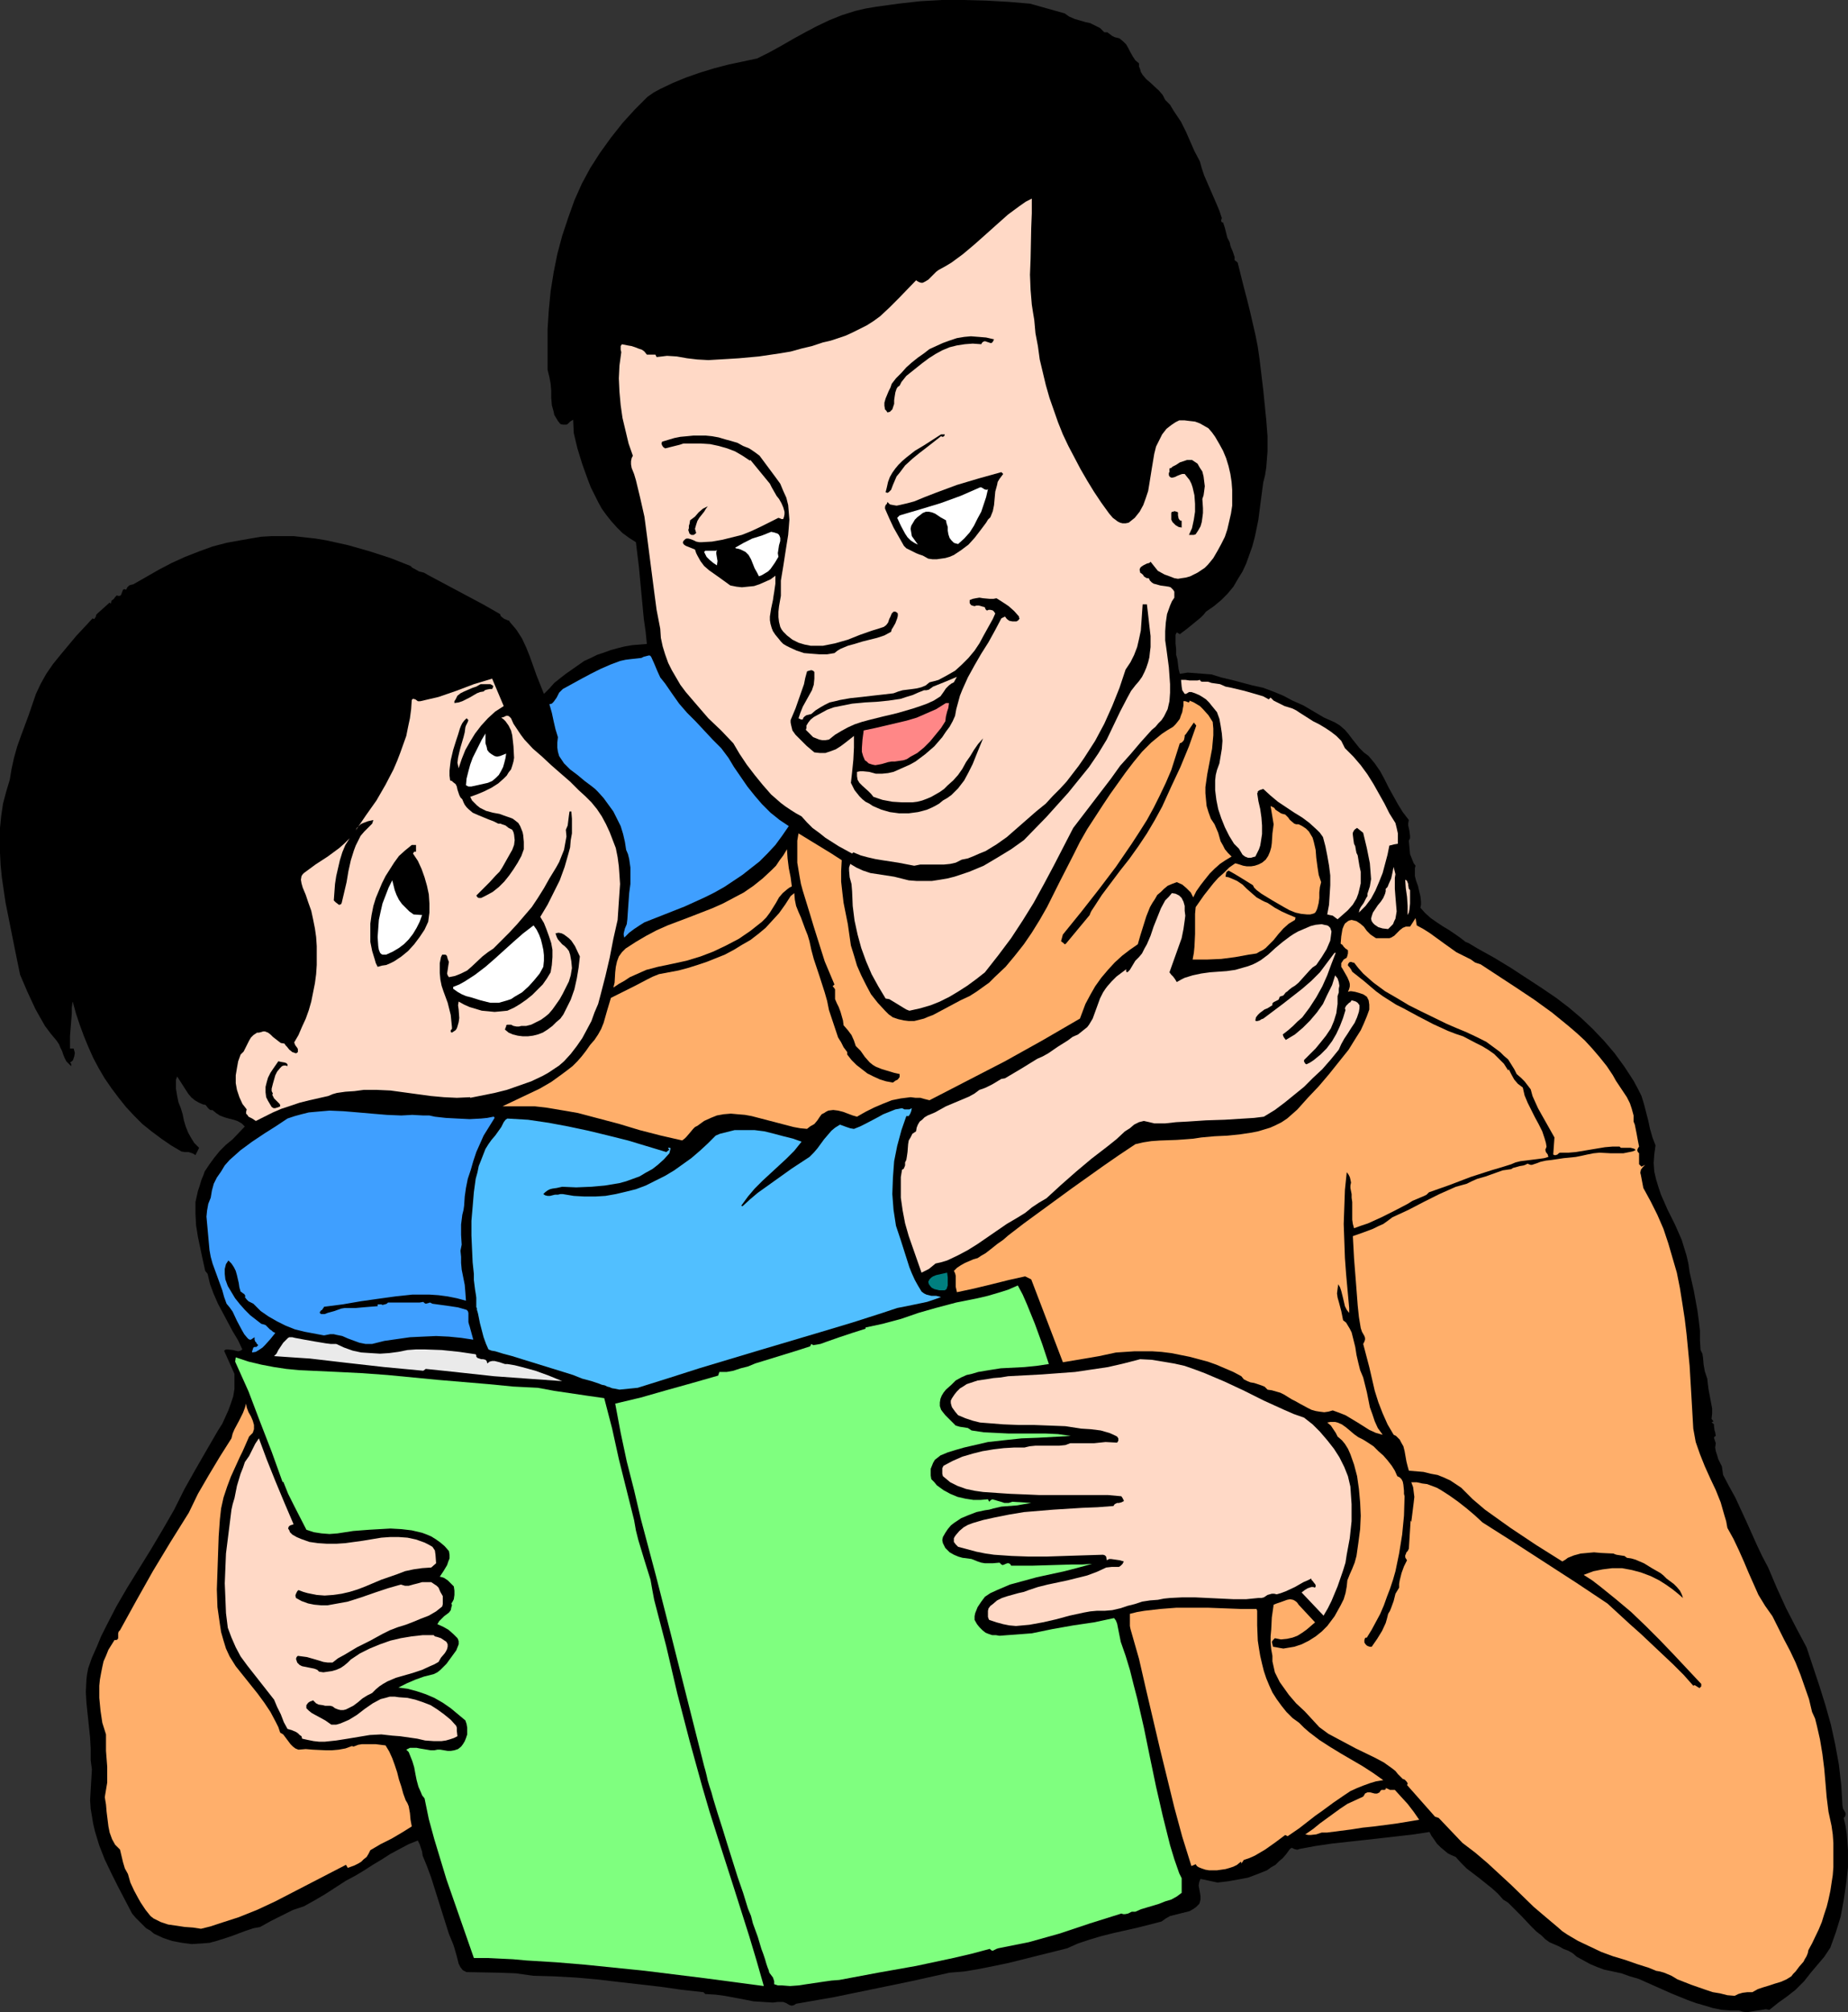 <?xml version="1.0" encoding="UTF-8" standalone="no"?>
<svg
   version="1.0"
   width="129.724mm"
   height="141.209mm"
   id="svg47"
   sodipodi:docname="Father Reading to Son 1.wmf"
   xmlns:inkscape="http://www.inkscape.org/namespaces/inkscape"
   xmlns:sodipodi="http://sodipodi.sourceforge.net/DTD/sodipodi-0.dtd"
   xmlns="http://www.w3.org/2000/svg"
   xmlns:svg="http://www.w3.org/2000/svg">
  <rect width="100%" height="100%" fill="#333333" stroke="none"/>
  <sodipodi:namedview
     id="namedview47"
     pagecolor="#ffffff"
     bordercolor="#000000"
     borderopacity="0.25"
     inkscape:showpageshadow="2"
     inkscape:pageopacity="0.0"
     inkscape:pagecheckerboard="0"
     inkscape:deskcolor="#d1d1d1"
     inkscape:document-units="mm" />
  <defs
     id="defs1">
    <pattern
       id="WMFhbasepattern"
       patternUnits="userSpaceOnUse"
       width="6"
       height="6"
       x="0"
       y="0" />
  </defs>
  <path
     style="fill:#000000;fill-opacity:1;fill-rule:evenodd;stroke:none"
     d="m 282.476,3.555 1.131,0.808 1.454,0.646 2.747,0.808 1.454,0.323 1.293,0.646 1.293,0.646 0.485,0.485 0.646,0.646 h 0.485 0.323 l 0.646,0.485 0.646,0.485 0.323,0.162 0.323,0.162 0.646,0.162 0.646,0.162 0.97,0.808 0.808,0.808 0.646,1.131 0.485,0.969 0.646,1.131 0.646,0.969 0.97,0.808 v 0.808 l 0.323,0.808 0.162,0.646 0.485,0.808 0.97,1.131 1.131,0.969 2.262,2.101 0.97,1.131 0.646,1.293 0.646,0.646 0.646,0.646 0.97,1.616 0.97,1.454 0.97,1.454 1.293,2.585 2.262,5.171 1.454,2.747 0.485,1.777 0.646,1.939 1.616,3.716 1.616,3.716 0.808,1.939 0.646,1.939 -0.162,0.485 v 0.323 l 0.162,0.323 v 0 h 0.323 l 0.485,1.454 0.323,1.293 0.323,1.293 0.323,0.646 0.323,0.646 0.162,0.808 0.162,0.485 0.485,1.131 0.323,0.969 0.162,0.485 v 0.808 l 0.808,0.646 1.616,6.463 0.808,3.07 0.808,3.232 1.454,6.302 0.646,3.232 0.485,3.393 0.97,8.079 0.808,8.079 0.323,4.201 v 4.04 l -0.323,4.201 -0.323,2.101 -0.485,1.939 -0.646,4.847 -0.646,5.009 -0.485,2.424 -0.485,2.262 -0.646,2.424 -0.808,2.262 -0.808,2.262 -0.97,2.101 -1.293,2.101 -1.131,1.939 -1.616,1.939 -1.616,1.616 -1.939,1.616 -2.101,1.454 -0.646,0.808 -0.808,0.808 -1.778,1.454 -1.778,1.454 -1.939,1.454 -0.808,-0.485 -0.323,0.646 v 0.646 1.616 l 0.162,1.616 v 0.646 0.808 l 0.323,1.131 0.162,1.293 0.162,1.293 0.323,1.293 2.101,-0.323 2.101,0.162 2.101,0.162 2.101,0.162 2.586,0.808 2.747,0.646 5.494,1.454 2.909,0.646 2.586,0.969 2.747,1.131 2.424,1.293 1.454,0.646 1.454,0.646 2.747,1.616 2.747,1.616 1.454,0.646 1.454,0.646 1.293,0.808 1.293,1.131 0.97,1.131 0.97,1.293 1.939,2.424 1.131,1.131 1.293,0.969 1.616,1.939 1.454,2.101 1.131,2.101 1.131,2.262 2.424,4.363 1.293,2.101 1.616,2.101 -0.162,0.808 v 0.646 l 0.323,1.454 0.162,1.293 v 0.646 l -0.323,0.646 0.162,1.777 0.162,1.777 0.646,1.616 0.323,0.808 0.485,0.646 -0.162,0.646 v 0.646 1.454 l 0.323,1.293 0.485,1.293 0.323,1.454 0.323,1.293 0.162,1.454 v 0.808 l -0.162,0.808 1.293,1.454 1.454,1.293 1.616,1.131 1.454,0.969 1.616,0.969 1.454,0.969 1.616,1.131 1.454,1.131 0.808,0.323 0.808,0.485 0.808,0.485 0.808,0.485 4.363,2.424 4.525,2.747 4.202,2.747 4.202,2.747 3.555,2.424 3.394,2.585 3.232,2.747 3.07,2.908 3.07,3.232 2.747,3.232 2.586,3.555 2.424,3.716 1.131,2.101 0.97,1.939 0.646,2.101 1.131,4.363 0.485,2.262 0.646,2.262 0.808,2.101 -0.323,2.424 -0.162,2.262 0.162,2.262 0.485,2.101 0.646,2.101 0.646,1.939 1.778,4.04 1.939,3.878 1.778,4.04 0.646,2.101 0.646,2.101 0.485,2.101 0.323,2.262 1.131,5.009 0.97,5.332 0.323,2.424 0.323,2.747 v 2.585 l 0.162,2.585 0.485,0.969 0.162,0.969 0.162,1.939 0.323,1.777 0.323,0.969 0.323,0.969 0.162,1.454 0.162,1.293 0.485,2.585 0.485,2.585 v 1.293 l -0.162,1.454 0.646,0.808 -0.162,-0.162 -0.485,0.323 0.323,0.162 0.323,0.323 v 0.485 l 0.162,1.131 0.162,0.485 0.162,0.969 -0.323,0.162 -0.162,0.323 0.162,0.485 0.162,0.485 0.162,0.485 -0.162,1.131 0.162,0.969 0.323,0.969 0.323,1.131 0.97,1.939 0.162,1.131 0.162,1.131 1.616,3.07 1.616,2.908 2.909,6.302 2.747,6.14 1.454,3.07 1.616,3.07 2.262,5.332 2.424,5.332 2.747,5.332 2.747,5.171 3.394,10.18 1.616,5.171 1.454,5.171 1.131,5.171 0.97,5.332 0.646,5.494 0.162,2.747 0.162,2.747 0.162,0.808 0.485,0.808 0.162,0.323 v 0.485 l -0.162,0.485 -0.323,0.323 0.485,2.101 0.323,2.101 0.162,2.101 0.162,2.262 v 4.524 l -0.485,4.363 -0.646,4.363 -0.808,4.363 -1.293,4.201 -1.454,4.04 -1.616,2.424 -1.778,2.101 -1.778,2.101 -1.778,2.262 -1.131,1.131 -1.131,1.131 -2.262,1.777 -2.262,1.616 -2.424,1.939 -0.97,-0.162 -0.97,0.162 -2.101,0.323 -0.97,0.162 -0.97,0.162 -1.131,-0.162 -0.97,-0.323 h -2.262 l -2.262,-0.162 -2.424,-0.485 -2.101,-0.646 -2.262,-0.646 -2.262,-0.808 -4.363,-1.777 -4.363,-1.939 -4.363,-1.939 -2.262,-0.646 -2.262,-0.808 -2.262,-0.485 -2.262,-0.485 -1.778,-0.646 -1.939,-0.808 -1.778,-0.969 -1.778,-0.969 -1.131,-0.969 -1.131,-0.646 -1.293,-0.485 -1.131,-0.646 -2.586,-1.131 -1.131,-0.808 -0.97,-0.969 -1.454,-1.131 -1.293,-1.293 -2.586,-2.747 -2.424,-2.424 -1.131,-1.131 -1.293,-0.808 -1.454,-1.616 -1.616,-1.454 -3.232,-2.585 -3.394,-2.585 -1.454,-1.454 -1.454,-1.616 -1.131,-0.485 -0.97,-0.485 -0.97,-0.808 -0.97,-0.808 -0.97,-0.969 -0.646,-0.969 -0.808,-1.131 -0.485,-0.969 -4.202,0.646 -4.202,0.485 -8.565,0.969 -8.888,0.969 -4.363,0.646 -4.363,0.808 -0.323,0.162 h -0.323 l -0.646,-0.162 -0.646,-0.323 -0.323,0.162 -0.323,0.323 -0.808,1.131 -0.97,1.131 -0.97,0.808 -0.97,0.969 -1.131,0.646 -1.131,0.808 -2.424,0.969 -2.586,0.969 -2.586,0.485 -2.747,0.485 -2.747,0.323 -4.525,-0.969 -0.323,0.808 -0.162,0.969 0.323,1.777 0.162,0.969 v 0.969 l -0.162,0.646 -0.162,0.485 -0.323,0.323 -0.485,0.485 -0.646,0.485 -1.131,0.646 -1.293,0.323 -1.293,0.323 -1.293,0.323 -1.293,0.323 -1.131,0.646 -1.131,0.808 -6.302,1.616 -6.464,1.454 -3.232,0.808 -3.232,0.969 -2.909,0.969 -2.909,1.293 -3.878,0.969 -3.878,0.969 -7.757,1.939 -3.878,0.808 -4.04,0.808 -3.878,0.646 -3.878,0.323 -10.181,2.262 -10.181,2.101 -10.181,2.101 -10.181,1.777 -0.485,0.323 -0.485,0.162 h -0.323 l -0.485,-0.162 -0.808,-0.485 -0.808,-0.323 h -1.454 l -1.293,0.162 -2.586,-0.162 -2.586,-0.162 -2.424,-0.485 -5.171,-0.969 -2.424,-0.323 -2.747,-0.162 -0.485,-0.485 -5.818,-0.646 -5.656,-0.808 -5.656,-0.646 -5.656,-0.646 -5.494,-0.646 -5.494,-0.485 -5.818,-0.323 -5.656,-0.162 -2.262,-0.323 -2.262,-0.323 -4.363,-0.162 -8.726,-0.162 -0.97,-0.485 -0.646,-0.808 -0.485,-0.969 -0.485,-1.939 -0.323,-1.131 -0.323,-1.131 -0.323,-0.969 -1.131,-2.747 -0.97,-3.07 -3.717,-11.795 -1.131,-3.07 -1.131,-2.747 -0.162,-1.131 -0.323,-0.969 -0.323,-0.969 -0.485,-0.969 -2.424,0.969 -2.424,1.293 -2.424,1.293 -2.262,1.454 -2.424,1.454 -2.262,1.454 -2.424,1.454 -2.424,1.293 -2.747,1.777 -2.747,1.777 -2.747,1.616 -2.909,1.616 -2.909,0.969 -2.909,1.454 -2.909,1.454 -2.909,1.616 -1.778,0.323 -1.939,0.646 -3.878,1.454 -1.939,0.646 -2.101,0.646 -1.778,0.485 -2.101,0.162 -2.586,0.162 -2.586,-0.323 -2.586,-0.485 -2.424,-0.808 -2.424,-1.131 -0.97,-0.808 -1.131,-0.646 -0.97,-0.969 -0.97,-0.969 -0.808,-0.808 -0.97,-1.131 -3.717,-7.11 -1.778,-3.555 -1.778,-3.716 -1.454,-3.716 -1.131,-3.716 -0.485,-2.101 -0.323,-1.939 -0.323,-1.939 -0.162,-2.262 0.323,-5.494 0.162,-2.747 -0.162,-1.131 -0.162,-1.293 v -3.07 l -0.162,-2.908 -0.646,-6.14 -0.323,-3.07 -0.162,-2.908 0.162,-3.232 0.162,-1.454 0.323,-1.616 0.97,-2.747 1.293,-2.908 1.131,-2.747 1.293,-2.585 2.747,-5.332 2.909,-5.009 6.302,-10.18 3.07,-5.171 3.07,-5.332 2.747,-5.494 2.909,-5.171 3.07,-5.332 2.909,-5.009 1.131,-1.777 0.808,-1.777 0.808,-1.777 0.646,-1.777 0.646,-1.939 0.323,-1.939 v -2.101 -1.939 l -2.747,-6.14 0.485,-0.323 h 0.485 l 1.454,0.162 1.293,0.323 0.646,-0.162 0.485,-0.323 -1.131,-2.424 -1.454,-2.424 -1.293,-2.424 -1.293,-2.424 -1.293,-2.424 -1.131,-2.585 -0.97,-2.585 -0.646,-2.747 -0.646,-0.808 -0.646,-2.908 -0.646,-3.07 -0.646,-3.07 -0.485,-3.07 -0.162,-3.07 v -1.454 -1.616 l 0.323,-1.454 0.323,-1.454 0.485,-1.454 0.485,-1.616 0.485,-1.131 0.323,-0.969 1.293,-1.939 1.293,-1.777 1.454,-1.777 1.616,-1.616 1.778,-1.454 3.232,-3.393 -0.808,-0.808 -1.131,-0.646 -0.97,-0.323 -1.293,-0.323 -1.131,-0.323 -1.293,-0.485 -0.97,-0.646 -0.97,-0.808 h -0.485 l -0.323,-0.162 -0.485,-0.485 -0.485,-0.646 -0.323,-0.162 h -0.323 l -1.131,-0.485 -1.131,-0.646 -0.97,-0.808 -0.808,-0.969 -1.454,-2.262 -1.454,-2.262 -0.323,0.808 v 0.808 0.808 0.808 l 0.323,1.939 0.323,1.616 0.646,1.616 0.485,1.616 0.323,1.616 0.485,1.616 0.646,1.616 0.808,1.454 0.808,1.293 0.646,0.646 0.646,0.646 -0.97,1.939 -0.485,-0.323 -0.323,-0.162 -0.97,-0.323 h -0.97 l -0.97,-0.162 -2.747,-1.616 -2.586,-1.777 -2.586,-1.939 -2.424,-1.939 -2.262,-2.262 -2.101,-2.262 -1.939,-2.424 -1.939,-2.585 -1.778,-2.585 -1.616,-2.747 -1.454,-2.747 -1.293,-2.908 -1.131,-2.747 -1.131,-3.07 -0.97,-2.908 -0.808,-2.908 v -0.162 h -0.162 v 0.162 l -0.162,1.293 v 1.454 l -0.485,6.14 v 3.232 h 0.97 l 0.323,1.131 -0.162,0.969 -0.162,0.485 -0.162,0.485 -0.323,0.323 -0.485,0.323 0.323,0.323 v 0.162 0.485 l -0.646,-0.646 -0.646,-0.646 -0.485,-0.969 -0.323,-0.808 -0.323,-0.969 -0.485,-0.969 -0.323,-0.808 -0.646,-0.969 -1.616,-1.939 -1.454,-1.939 -1.293,-2.262 L 9.373,267.579 7.272,263.054 5.333,258.53 4.04,252.228 2.747,245.765 1.454,239.302 0.485,232.677 0.162,229.445 0,226.214 v -3.232 -3.393 l 0.323,-3.232 0.485,-3.232 0.808,-3.07 0.97,-3.232 0.485,-2.908 0.646,-2.908 0.808,-2.908 0.97,-2.747 2.101,-5.655 1.939,-5.655 1.293,-2.747 1.454,-2.585 1.778,-2.585 2.101,-2.585 4.04,-4.847 2.262,-2.424 2.101,-2.262 0.323,0.162 h 0.162 l 0.162,-0.323 0.162,-0.162 0.162,-0.646 0.162,-0.162 0.162,-0.162 3.232,-2.908 0.323,0.323 0.162,-0.808 0.646,-0.485 0.323,-0.485 0.485,-0.485 0.162,0.162 h 0.323 0.323 l 0.323,-0.323 0.162,-0.485 0.323,-0.808 0.323,-0.162 0.485,0.162 0.323,-0.646 0.485,-0.485 0.485,-0.162 0.646,-0.162 3.394,-1.939 3.394,-1.939 3.394,-1.777 3.555,-1.616 3.717,-1.454 3.555,-1.293 3.717,-0.969 3.555,-0.646 2.747,-0.485 2.909,-0.485 2.747,-0.162 h 2.909 2.909 l 2.909,0.323 2.909,0.323 2.909,0.485 2.909,0.646 2.909,0.646 5.656,1.616 5.494,1.777 5.333,2.101 0.485,0.485 0.646,0.323 1.131,0.646 1.293,0.323 1.131,0.646 4.848,2.585 4.848,2.585 4.848,2.585 4.525,2.585 0.162,0.485 0.323,0.323 0.646,0.485 0.485,0.162 0.323,0.162 0.485,0.162 0.162,0.323 0.97,1.131 0.808,0.969 1.454,2.262 1.131,2.424 0.97,2.424 1.778,5.009 0.97,2.424 0.97,2.424 1.454,-1.454 1.293,-1.454 1.616,-1.293 1.454,-1.131 1.616,-1.131 1.616,-1.131 1.616,-1.131 1.778,-0.808 1.616,-0.808 1.939,-0.646 1.778,-0.646 1.778,-0.485 1.939,-0.485 1.939,-0.323 1.939,-0.162 1.939,-0.162 -0.323,-3.232 -0.485,-3.393 -0.646,-6.786 -0.646,-6.948 -0.808,-6.625 -1.778,-1.131 -1.778,-1.293 -1.454,-1.454 -1.454,-1.616 -1.293,-1.616 -1.293,-1.777 -0.97,-1.777 -0.97,-1.939 -0.97,-1.939 -0.808,-2.101 -1.454,-4.04 -1.293,-4.201 -0.97,-4.04 -0.162,-3.555 -0.808,0.485 -0.646,0.646 -0.323,0.162 h -0.485 -0.485 l -0.646,-0.162 -0.646,-0.808 -0.485,-0.808 -0.485,-0.808 -0.162,-0.808 -0.485,-1.777 -0.162,-1.939 v -0.808 -0.969 l -0.162,-1.939 -0.323,-1.777 -0.485,-1.939 v -5.494 -5.332 l 0.323,-5.009 0.485,-5.009 0.808,-5.009 0.97,-4.847 1.293,-4.847 1.616,-4.847 0.808,-2.262 0.808,-2.262 1.939,-4.363 2.262,-4.201 2.586,-4.04 2.909,-4.04 3.07,-3.878 3.232,-3.555 3.394,-3.393 1.616,-1.131 1.778,-0.969 3.394,-1.616 3.555,-1.454 3.717,-1.293 3.717,-1.131 3.717,-0.969 7.595,-1.616 3.232,-1.616 3.232,-1.777 3.07,-1.777 3.232,-1.777 3.07,-1.616 3.394,-1.616 3.232,-1.293 3.555,-1.131 2.747,-0.646 2.909,-0.485 5.818,-0.808 5.818,-0.646 L 249.995,0 h 5.818 l 5.818,0.162 5.818,0.323 5.818,0.485 z"
     id="path1" />
  <path
     style="fill:#000000;fill-opacity:1;fill-rule:evenodd;stroke:none"
     d="m 270.68,3.393 2.586,0.162 2.586,0.485 2.586,0.646 2.586,0.646 2.747,0.969 2.424,0.969 2.586,1.131 2.424,1.131 1.778,0.969 1.616,1.131 1.454,1.293 1.454,1.293 1.293,1.616 0.808,1.616 0.646,1.777 0.162,0.969 0.162,0.969 1.778,1.131 1.616,1.454 1.454,1.616 1.454,1.454 2.586,3.555 2.586,3.716 1.778,3.232 1.454,3.232 1.293,3.393 1.131,3.393 2.262,6.786 1.454,3.393 1.454,3.232 1.293,3.393 1.131,3.393 1.131,3.555 0.97,3.393 1.939,7.271 1.454,7.271 1.293,7.271 0.808,7.433 0.808,7.594 0.485,7.594 -0.646,5.494 -1.454,11.311 -0.485,2.747 -0.485,2.747 -0.646,2.585 -0.808,2.585 -1.131,2.585 -1.131,2.262 -1.454,2.262 -1.778,2.101 -2.101,2.101 -0.97,0.808 -1.293,0.969 -0.485,0.808 -0.646,0.808 -0.97,0.808 -0.808,0.646 -1.939,1.131 -1.939,0.808 0.485,-1.939 0.485,-1.939 0.162,-0.969 v -0.969 l -0.162,-1.131 -0.162,-0.969 2.424,-0.646 2.262,-0.969 0.97,-0.646 1.131,-0.646 0.97,-0.808 0.97,-0.808 1.131,-1.939 1.131,-2.101 0.97,-2.262 0.97,-2.101 0.808,-2.424 0.646,-2.262 0.485,-2.424 0.485,-2.424 0.162,-2.424 v -2.424 -2.424 l -0.485,-2.262 -0.485,-2.262 -0.808,-2.424 -1.131,-2.101 -1.293,-2.101 -0.323,-0.808 -0.323,-0.808 -0.485,-0.646 -0.485,-0.646 -1.293,-1.131 -1.454,-0.808 -1.778,-0.646 -1.616,-0.485 -3.394,-0.808 -1.293,0.323 -1.293,0.485 -1.293,0.485 -1.293,0.646 -1.454,1.293 -0.97,1.293 -0.97,1.616 -0.646,1.454 -0.646,1.616 -0.485,1.777 -1.293,6.786 -0.485,1.777 -0.485,1.616 -0.485,1.454 -0.808,1.616 -0.97,1.454 -1.131,1.131 -1.131,-0.162 -2.586,-3.232 -2.262,-3.232 -2.101,-3.232 -2.101,-3.555 -1.778,-3.393 -1.616,-3.716 -1.454,-3.555 -1.293,-3.878 -1.131,-3.716 -1.131,-3.878 -0.97,-4.04 -0.646,-3.878 -0.646,-4.04 -0.646,-4.201 -0.485,-4.04 -0.323,-4.201 -0.162,-2.908 v -2.908 -6.14 l 0.323,-6.14 0.323,-2.908 v -2.908 l 0.162,-0.485 0.485,-0.485 0.323,-0.485 0.485,-0.485 0.323,-0.485 0.162,-0.485 -0.162,-0.485 -0.162,-0.323 -0.323,-0.323 -0.808,0.162 -0.808,0.162 -0.485,0.323 -1.131,1.131 -0.485,0.485 -0.646,0.485 -0.646,0.323 -3.555,2.262 -3.394,2.585 -3.394,2.747 -3.232,2.747 -3.232,2.747 -3.232,2.747 -3.394,2.585 -3.394,2.424 -0.323,-1.777 h -1.778 l -1.616,2.262 -1.778,2.101 -1.939,1.939 -1.939,1.939 -2.101,1.939 -2.262,1.616 -2.101,1.616 -2.101,1.454 -2.586,1.293 -2.586,1.131 -2.747,1.131 -2.747,0.969 -2.747,0.808 -2.747,0.646 -2.909,0.646 -2.909,0.323 -2.909,0.485 -2.909,0.323 -5.979,0.323 -5.979,0.162 -6.141,-0.162 -2.262,-0.162 -2.424,-0.323 -2.262,-0.485 -2.101,-0.646 -2.262,-0.646 -2.101,-0.969 -1.939,-0.969 -1.939,-1.131 -0.485,-0.162 -0.485,0.162 h -0.323 l -0.162,0.323 -0.323,0.485 -0.323,0.646 -0.323,3.393 -0.162,3.232 v 3.232 l 0.162,3.232 0.162,3.232 0.323,3.232 0.97,6.463 2.262,12.603 0.97,6.302 0.97,6.463 -1.939,-1.939 -1.778,-1.777 -1.616,-2.101 -1.454,-2.101 -1.293,-2.262 -1.293,-2.262 -0.97,-2.262 -0.808,-2.424 -0.808,-2.424 -0.646,-2.585 -0.485,-2.585 -0.323,-2.585 -0.162,-2.424 -0.162,-2.585 0.162,-2.585 0.162,-2.585 v -1.293 l -0.323,-0.646 -0.162,-0.162 -0.323,-0.162 -0.97,0.323 -0.485,0.646 -0.485,0.646 -0.162,0.808 -0.323,0.969 -0.323,1.777 -0.323,0.646 -1.131,2.908 -0.646,-1.616 -0.646,-1.616 -0.323,-1.777 -0.162,-1.616 -0.162,-1.616 v -1.616 l 0.323,-3.393 0.323,-3.393 0.162,-3.393 v -1.777 l -0.162,-1.616 -0.162,-1.777 -0.485,-1.777 0.323,-2.585 0.162,-2.585 0.323,-2.424 0.485,-2.424 0.485,-2.424 0.646,-2.424 1.293,-4.524 1.778,-4.524 2.101,-4.524 2.262,-4.201 2.424,-4.201 2.101,-2.424 0.97,-1.293 0.97,-0.969 v -0.646 l 1.454,-1.454 1.454,-1.777 1.293,-1.939 1.293,-1.777 0.323,0.162 0.162,-0.646 0.485,-0.646 0.97,-1.293 1.293,-1.131 1.131,-0.808 0.97,-0.969 0.808,-0.808 1.939,-1.454 2.101,-1.131 2.101,-0.969 4.363,-1.777 2.262,-0.969 2.101,-1.131 2.747,-0.646 5.494,-1.454 2.909,-0.646 3.232,-1.131 3.232,-1.131 6.626,-2.424 3.394,-2.262 3.232,-2.101 1.778,-0.808 1.778,-0.969 1.778,-0.646 1.939,-0.646 1.131,-0.323 0.97,-0.162 0.97,-0.162 0.97,-0.162 1.939,-0.485 1.131,-0.323 0.97,-0.646 1.293,0.162 h 1.131 l 1.939,-0.162 2.101,-0.162 2.101,-0.323 3.07,0.162 h 3.232 6.626 l 3.394,0.162 3.232,0.162 3.07,0.323 z"
     id="path2" />
  <path
     style="fill:#ffd9c6;fill-opacity:1;fill-rule:evenodd;stroke:none"
     d="m 273.75,52.675 v 3.878 l -0.162,4.04 -0.162,8.079 -0.162,4.201 0.162,4.04 0.323,3.878 0.323,2.101 0.323,1.939 0.323,3.555 0.646,3.393 0.485,3.555 0.808,3.393 0.808,3.393 0.97,3.393 1.131,3.232 1.131,3.232 1.293,3.232 1.454,3.07 1.616,3.07 1.616,3.07 1.778,3.07 1.778,2.908 1.939,2.908 2.101,2.908 0.97,1.131 1.293,0.969 0.646,0.323 0.646,0.162 h 0.808 l 0.808,-0.162 0.808,-0.646 0.808,-0.646 1.293,-1.616 0.97,-1.777 0.646,-1.777 0.646,-1.939 0.323,-1.939 0.646,-4.04 0.646,-3.878 0.485,-1.939 0.808,-1.616 0.808,-1.616 1.131,-1.454 0.808,-0.646 0.646,-0.485 0.97,-0.646 0.97,-0.485 h 1.454 l 1.293,0.162 1.454,0.162 1.293,0.485 1.131,0.646 1.131,0.646 0.97,1.131 0.808,1.131 1.131,1.939 0.97,1.777 0.808,1.939 0.646,2.101 0.485,2.101 0.323,2.101 0.162,2.101 v 2.101 2.101 l -0.323,2.101 -0.485,2.101 -0.485,2.101 -0.646,1.939 -0.97,1.939 -0.97,1.777 -1.131,1.939 -0.646,0.808 -0.808,0.969 -0.808,0.808 -0.97,0.646 -0.97,0.646 -0.97,0.485 -0.97,0.485 -1.131,0.323 -1.131,0.162 -0.97,0.162 -0.97,-0.162 -0.808,-0.323 -1.778,-0.646 -1.778,-0.969 -1.939,-2.424 -0.323,0.323 -0.646,0.162 -0.97,0.485 -0.485,0.323 -0.323,0.323 -0.162,0.485 0.162,0.808 0.485,0.323 0.323,0.323 0.162,0.323 0.485,0.323 0.323,0.162 h 0.485 l 0.323,0.646 0.485,0.485 0.485,0.323 0.646,0.162 1.131,0.323 1.131,0.162 1.131,0.162 0.485,0.162 0.323,0.323 0.323,0.323 0.323,0.485 v 0.808 0.808 l -0.646,0.969 -0.485,1.131 -0.808,2.262 -0.323,2.262 -0.162,2.262 v 2.424 l 0.323,2.262 0.646,4.847 0.162,2.262 0.162,2.262 v 2.262 l -0.162,2.262 -0.485,2.101 -0.485,0.969 -0.485,0.969 -0.646,0.969 -0.808,0.808 -0.808,0.969 -0.97,0.808 -2.909,3.232 -2.747,3.232 -2.747,3.07 -2.424,3.393 -10.019,13.088 -5.171,10.018 -2.586,4.847 -2.747,5.009 -2.909,4.686 -3.07,4.686 -3.394,4.524 -3.555,4.524 -2.262,1.777 -2.424,1.777 -2.262,1.454 -2.424,1.454 -2.586,1.293 -2.424,0.969 -2.747,0.808 -2.909,0.646 -0.808,-0.323 -0.808,-0.485 -2.909,-1.777 -0.808,-0.485 -0.97,-0.162 -1.939,-3.232 -1.778,-3.232 -1.454,-3.393 -1.293,-3.555 -0.97,-3.555 -0.808,-3.716 -0.485,-3.878 -0.162,-3.878 -0.162,-1.939 -0.485,-1.777 -0.162,-1.777 v -0.808 l 0.323,-0.969 1.616,0.969 1.778,0.808 1.939,0.646 2.101,0.323 2.101,0.323 2.101,0.323 1.939,0.485 1.939,0.485 2.101,0.162 h 1.939 2.101 l 2.101,-0.323 1.939,-0.323 1.939,-0.485 1.939,-0.646 1.939,-0.646 1.939,-0.808 1.939,-0.808 3.555,-2.101 3.717,-2.262 3.394,-2.424 5.979,-6.14 2.909,-3.232 2.909,-3.232 2.747,-3.393 2.747,-3.393 2.424,-3.555 2.262,-3.716 1.778,-3.716 1.778,-3.716 1.939,-3.716 0.97,-1.777 1.131,-1.454 0.97,-1.131 0.808,-1.131 0.646,-1.293 0.485,-1.131 0.485,-1.454 0.323,-1.293 0.162,-1.454 0.162,-1.293 v -2.908 l -0.323,-2.747 -0.323,-2.908 -0.323,-2.747 h -1.131 l -0.323,4.686 -0.162,2.262 -0.485,2.262 -0.485,2.101 -0.808,2.101 -0.97,1.939 -1.293,1.939 -1.616,4.847 -1.939,4.847 -2.101,4.686 -2.424,4.524 -1.454,2.262 -1.454,2.262 -1.454,2.101 -1.616,2.101 -1.616,2.101 -1.778,1.939 -1.939,1.939 -1.778,1.939 -2.586,2.101 -2.586,2.262 -2.586,2.262 -2.586,2.262 -2.747,1.939 -2.909,1.777 -1.616,0.646 -1.454,0.646 -1.616,0.646 -1.616,0.323 -1.616,0.808 -1.454,0.323 -1.616,0.162 h -1.616 -1.616 -1.616 -1.454 l -1.616,0.323 -4.202,-0.808 -4.202,-0.646 -1.939,-0.323 -2.101,-0.485 -1.778,-0.485 -1.939,-0.808 -0.323,0.323 -3.555,-1.939 -3.555,-2.262 -1.616,-1.293 -1.778,-1.293 -1.454,-1.454 -1.454,-1.616 -1.454,-0.808 -1.293,-0.808 -1.454,-0.969 -1.293,-0.969 -2.586,-2.262 -2.262,-2.585 -2.101,-2.585 -2.101,-2.747 -1.939,-2.908 -1.616,-2.747 -3.232,-3.393 -3.394,-3.232 -3.07,-3.555 -2.909,-3.393 -1.454,-1.939 -1.131,-1.939 -1.131,-1.939 -0.97,-1.939 -0.808,-2.262 -0.646,-2.101 -0.485,-2.262 -0.162,-2.424 -0.97,-5.009 -0.646,-4.847 -1.293,-10.018 -0.646,-5.009 -0.646,-4.847 -1.131,-5.009 -1.131,-4.686 -0.485,-1.616 -0.646,-1.616 -0.162,-0.969 v -0.808 l 0.162,-0.808 0.323,-0.646 -1.131,-3.232 -0.808,-3.393 -0.808,-3.393 -0.485,-3.393 -0.323,-3.555 -0.162,-3.555 0.162,-3.393 0.485,-3.555 -0.162,-0.646 v -0.485 -0.485 l 0.323,-0.485 0.808,0.162 0.808,0.162 0.97,0.162 0.97,0.323 0.808,0.323 0.97,0.323 0.646,0.485 0.646,0.808 h 0.323 0.808 0.323 0.485 0.323 l 0.162,0.323 0.162,0.323 1.454,-0.162 1.293,-0.162 2.586,0.162 2.747,0.485 2.747,0.323 2.909,0.162 2.747,-0.162 2.747,-0.162 2.586,-0.162 5.333,-0.485 5.494,-0.808 2.909,-0.485 2.909,-0.808 2.747,-0.646 2.909,-0.969 2.101,-0.485 1.939,-0.646 1.939,-0.646 1.778,-0.808 1.939,-0.969 1.939,-0.969 1.778,-1.131 1.778,-1.293 2.424,-2.262 2.424,-2.424 4.686,-4.847 0.485,0.323 0.323,0.162 0.485,0.162 h 0.485 l 0.646,-0.323 0.808,-0.485 1.454,-1.454 0.646,-0.646 0.646,-0.485 1.778,-0.969 1.616,-0.969 3.07,-2.262 3.07,-2.585 2.909,-2.585 3.07,-2.747 2.909,-2.585 3.07,-2.262 1.616,-1.131 z"
     id="path3" />
  <path
     style="fill:#000000;fill-opacity:1;fill-rule:evenodd;stroke:none"
     d="m 263.731,90.001 -0.162,0.323 -0.162,0.323 -0.323,0.323 h -0.323 l -0.485,-0.162 -0.485,-0.162 -0.485,-0.162 -0.485,0.162 -0.323,0.323 -0.162,0.323 -2.262,-0.162 -2.101,0.162 -2.101,0.323 -1.939,0.485 -1.939,0.808 -1.778,0.969 -1.778,1.131 -1.939,1.454 -1.616,1.293 -1.616,1.293 -0.808,0.646 -0.646,0.808 -0.646,0.808 -0.485,0.969 -0.485,0.323 -0.323,0.485 -0.323,0.969 -0.162,0.969 -0.162,1.131 v 0.969 l -0.323,0.969 -0.162,0.485 -0.323,0.323 -0.323,0.323 -0.646,0.162 -0.323,-0.485 -0.323,-0.323 -0.162,-0.969 v -0.808 l 0.323,-1.131 0.808,-1.939 0.485,-0.969 0.323,-0.969 1.131,-1.454 1.454,-1.454 1.293,-1.454 1.454,-1.293 1.616,-1.293 1.616,-1.131 1.454,-1.131 1.778,-0.808 1.778,-0.808 1.778,-0.646 1.939,-0.646 1.939,-0.323 1.778,-0.162 2.101,0.162 1.939,0.162 z"
     id="path4" />
  <path
     style="fill:#000000;fill-opacity:1;fill-rule:evenodd;stroke:none"
     d="m 250.641,115.207 v 0.162 l -0.162,0.323 -0.323,0.162 h -0.162 l -0.323,-0.162 -3.717,2.908 -2.101,1.616 -1.778,1.454 -1.939,1.777 -1.454,1.939 -0.808,0.969 -0.485,1.131 -0.485,1.131 -0.485,1.293 -0.323,0.323 -0.323,0.323 -0.323,0.162 -0.485,-0.162 0.323,-1.293 0.323,-1.454 0.485,-1.293 0.646,-1.131 0.808,-1.131 0.808,-0.969 0.97,-0.969 1.131,-0.969 2.262,-1.777 2.424,-1.454 2.262,-1.454 2.262,-1.454 z"
     id="path5" />
  <path
     style="fill:#000000;fill-opacity:1;fill-rule:evenodd;stroke:none"
     d="m 205.717,126.518 1.293,1.777 0.808,1.939 0.808,1.777 0.485,1.939 0.162,1.939 0.162,1.939 -0.162,2.101 -0.162,1.939 -0.646,4.04 -0.646,4.201 -0.646,3.878 v 2.101 1.939 l -0.485,2.747 -0.162,1.454 v 1.454 l 0.162,1.293 0.323,1.293 0.323,0.646 0.485,0.646 0.485,0.485 0.485,0.485 1.454,1.131 1.616,0.808 1.616,0.485 1.616,0.323 h 1.616 1.616 l 1.616,-0.323 1.616,-0.323 3.394,-0.969 3.232,-1.293 3.232,-1.131 1.616,-0.485 1.454,-0.485 0.646,-0.485 0.485,-0.646 0.323,-0.969 0.323,-0.646 0.323,-0.808 0.485,-0.485 h 0.162 0.323 l 0.323,0.162 0.323,0.323 v 0.646 l -0.162,0.646 -0.485,1.293 -0.646,1.131 -0.323,0.485 -0.162,0.646 -1.778,0.969 -1.939,0.646 -3.878,0.969 -2.101,0.646 -1.778,0.485 -1.939,0.808 -0.808,0.485 -0.808,0.646 -1.939,0.323 h -2.101 l -2.101,-0.162 -1.939,-0.162 -1.939,-0.646 -1.778,-0.808 -0.97,-0.485 -0.808,-0.485 -0.646,-0.646 -0.646,-0.808 -0.808,-0.969 -0.646,-0.969 -0.323,-0.808 -0.323,-1.131 -0.162,-0.969 v -0.969 l 0.323,-2.101 0.485,-2.262 0.162,-1.131 0.162,-0.969 0.323,-2.262 v -1.131 -0.969 l -1.293,0.969 -1.454,0.646 -1.454,0.646 -1.454,0.485 -1.616,0.162 -1.616,0.162 -1.454,-0.162 -1.616,-0.323 -2.909,-2.101 -2.747,-1.939 -1.293,-1.131 -0.97,-1.293 -0.808,-1.454 -0.323,-0.646 -0.323,-0.969 -0.808,-0.323 -0.808,-0.323 -0.808,-0.323 -0.485,-0.323 -0.323,-0.485 0.162,-0.485 0.323,-0.323 0.162,-0.162 0.323,-0.162 h 0.485 l 0.646,0.162 0.808,0.323 0.646,0.323 0.808,0.162 h 0.646 l 2.747,-0.162 2.747,-0.485 2.586,-0.646 2.586,-0.646 2.424,-0.969 2.424,-1.131 4.848,-2.424 0.485,0.162 0.323,0.162 h 0.485 v -0.162 l 0.162,-0.323 0.162,-0.808 v -0.646 l -0.323,-1.131 -0.485,-1.131 -0.646,-1.131 -0.646,-0.808 -0.646,-1.131 -0.646,-1.131 -0.485,-0.969 -5.171,-6.302 -0.162,0.162 -1.939,-1.293 -1.939,-1.131 -2.101,-0.808 -2.262,-0.646 -2.262,-0.485 -2.424,-0.162 h -2.262 -2.424 l -0.97,0.323 -1.293,0.323 -1.293,0.323 -1.293,0.323 -0.485,-0.323 -0.323,-0.485 -0.162,-0.485 0.162,-0.485 1.616,-0.485 1.616,-0.485 1.616,-0.323 1.778,-0.162 1.616,-0.162 h 1.616 1.778 l 1.616,0.162 1.778,0.323 1.616,0.485 1.778,0.485 1.616,0.485 1.454,0.808 1.616,0.646 1.454,0.969 1.293,0.969 z"
     id="path6" />
  <path
     style="fill:#000000;fill-opacity:1;fill-rule:evenodd;stroke:none"
     d="m 317.705,122.963 0.646,1.131 0.646,0.969 0.323,1.293 0.162,1.293 0.162,1.293 -0.162,1.293 -0.162,1.131 -0.323,0.969 0.162,2.424 v 1.293 l -0.162,1.293 -0.162,1.131 -0.323,1.131 -0.646,1.131 -0.646,0.969 -0.485,0.162 h -0.323 -0.97 l 0.808,-1.777 0.485,-2.262 0.323,-2.101 v -2.101 l -0.162,-2.262 -0.485,-2.101 -0.323,-0.969 -0.485,-0.969 -0.646,-0.808 -0.646,-0.808 h -0.646 l -0.485,0.162 -0.808,0.323 -0.646,0.323 -0.646,0.162 h -0.323 l -0.323,-0.162 -0.162,-0.162 -0.162,-0.323 v -0.646 l 0.162,-0.162 V 124.256 l 0.485,-0.162 0.323,-0.323 0.97,-0.485 0.97,-0.646 0.97,-0.323 0.97,-0.323 h 0.97 0.323 l 0.485,0.323 0.485,0.323 z"
     id="path7" />
  <path
     style="fill:#000000;fill-opacity:1;fill-rule:evenodd;stroke:none"
     d="m 266.155,125.71 -0.485,0.646 -0.485,0.646 -0.485,0.808 -0.162,0.808 -0.485,1.777 -0.162,1.777 -0.162,1.777 -0.323,1.616 -0.323,0.808 -0.323,0.808 -0.646,0.646 -0.485,0.808 -1.454,1.939 -1.616,2.101 -1.616,1.777 -1.939,1.454 -0.97,0.646 -0.97,0.646 -1.131,0.485 -1.131,0.323 -1.131,0.162 -1.131,0.162 h -1.131 l -1.131,-0.162 -1.454,-0.808 -0.97,-0.323 -0.808,-0.323 -1.616,-0.808 -0.97,-0.485 -0.646,-0.646 -2.747,-4.847 -1.131,-2.424 -1.131,-2.585 v -0.485 l 0.162,-0.485 0.323,-0.323 0.162,-0.485 0.646,0.646 0.808,0.162 0.97,0.162 0.808,-0.162 2.101,-0.485 1.778,-0.485 2.747,-1.131 2.909,-1.131 5.656,-2.101 5.979,-1.777 5.818,-1.616 z"
     id="path8" />
  <path
     style="fill:#ffffff;fill-opacity:1;fill-rule:evenodd;stroke:none"
     d="m 262.115,129.75 -0.485,2.101 -0.646,1.939 -0.646,1.939 -0.97,1.777 -0.97,1.939 -1.131,1.777 -1.454,1.616 -1.616,1.454 -0.646,-0.162 -0.485,-0.162 -0.323,-0.323 -0.323,-0.323 -0.485,-0.646 -0.323,-0.969 -0.162,-0.969 v -0.969 l -0.323,-0.969 -0.162,-0.808 -1.454,-0.808 -1.454,-0.969 -0.808,-0.323 -0.808,-0.162 h -0.808 l -0.808,0.323 -1.454,1.131 -0.646,0.646 -0.485,0.808 -0.485,0.808 -0.162,0.808 0.162,0.969 0.162,0.969 1.616,2.262 -0.97,-0.485 -0.97,-0.646 -0.808,-0.808 -0.646,-0.969 -1.131,-2.101 -0.97,-2.101 0.646,-0.646 5.494,-1.616 5.333,-1.616 5.333,-1.939 5.171,-2.262 h 0.323 l 0.323,0.162 0.485,0.323 0.485,0.162 h 0.162 z"
     id="path9" />
  <path
     style="fill:#000000;fill-opacity:1;fill-rule:evenodd;stroke:none"
     d="m 184.709,141.384 -0.646,0.485 h -0.646 l -0.485,-0.323 -0.162,-0.485 -0.162,-0.485 0.162,-0.485 v -0.646 l 0.162,-0.485 0.162,-0.969 1.293,-0.969 0.97,-1.131 1.131,-0.969 0.646,-0.323 0.646,-0.323 -0.485,0.646 -0.485,0.808 -1.293,1.616 -0.485,0.808 -0.323,0.969 -0.323,1.131 z"
     id="path10" />
  <path
     style="fill:#000000;fill-opacity:1;fill-rule:evenodd;stroke:none"
     d="m 313.504,138.152 v 1.777 l -0.808,-0.162 -0.808,-0.485 -0.808,-0.808 -0.323,-0.646 v -0.808 -0.646 -0.323 l 0.162,-0.323 h 0.323 l 0.323,-0.162 0.646,0.162 0.323,0.162 v 0.323 0.485 l 0.162,0.808 0.323,0.485 z"
     id="path11" />
  <path
     style="fill:#ffffff;fill-opacity:1;fill-rule:evenodd;stroke:none"
     d="m 206.525,147.685 -0.97,1.616 -1.131,1.616 -0.646,0.646 -0.808,0.485 -0.808,0.485 -0.808,0.323 -0.485,-0.969 -0.646,-1.131 -0.97,-2.424 -0.646,-1.131 -0.808,-0.808 -0.646,-0.323 -0.646,-0.323 -0.485,-0.162 -0.808,-0.162 -0.162,-0.162 1.131,-0.646 1.131,-0.646 2.262,-1.131 2.586,-0.808 2.424,-0.969 0.808,0.162 0.485,0.162 0.485,0.162 0.323,0.323 0.162,0.323 0.162,0.485 v 0.808 l -0.323,1.131 -0.323,2.101 z"
     id="path12" />
  <path
     style="fill:#000000;fill-opacity:1;fill-rule:evenodd;stroke:none"
     d="m 104.393,150.755 1.616,0.808 1.616,0.808 3.232,1.616 1.616,0.808 1.616,0.969 1.454,0.969 1.293,1.293 4.686,1.939 2.424,1.131 2.262,1.293 2.101,1.454 2.101,1.616 1.778,1.939 0.808,0.969 0.808,1.293 0.808,0.485 0.808,0.646 0.646,0.808 0.485,0.969 0.97,1.939 0.97,2.101 2.262,5.332 2.101,5.655 0.97,2.747 0.808,2.747 0.646,2.908 0.646,2.908 -1.454,-0.969 -1.131,-0.969 -1.131,-1.131 -1.131,-1.131 -2.424,-3.878 -2.262,-3.716 -1.131,-1.939 -0.808,-1.939 -0.808,-1.939 -0.646,-2.262 0.323,-0.162 h 0.485 l 1.131,0.162 h 1.131 0.646 l 0.646,-0.162 -1.293,-0.969 -0.97,-0.485 -1.131,-0.485 -1.131,-0.162 h -1.293 -1.131 l -1.131,0.323 -1.131,0.323 -2.424,0.808 -2.262,0.969 -2.262,0.969 -2.424,0.646 -1.131,0.323 -1.131,0.323 -2.586,0.485 -1.131,0.162 h -1.293 -1.131 l -1.131,-0.323 -0.646,-3.393 -0.808,-3.232 -1.131,-3.232 -1.131,-3.07 -1.616,-2.908 -1.778,-2.908 -1.939,-2.585 -1.293,-1.293 -1.293,-1.293 -0.808,0.485 v -0.323 l -0.162,-0.162 h -0.323 l -0.162,0.162 -0.162,0.323 0.485,1.131 0.646,1.131 1.454,1.777 1.616,1.777 0.646,1.131 0.646,0.969 1.616,3.07 1.131,3.07 1.131,3.232 0.646,3.232 0.485,3.393 0.162,3.393 -0.162,3.393 -0.646,3.393 -1.454,4.847 -1.939,4.847 -0.97,2.424 -1.131,2.262 -1.131,2.262 -1.454,2.262 -1.293,2.262 -1.454,2.101 -1.616,2.101 -1.778,1.939 -1.939,1.777 -1.939,1.777 -2.101,1.616 -2.262,1.616 h -0.646 l 0.485,-2.424 0.808,-2.101 1.454,-4.524 1.616,-4.686 0.808,-2.424 0.485,-2.262 0.485,-2.101 0.162,-2.262 0.162,-2.101 0.162,-2.262 -0.162,-4.363 -0.485,-4.363 -0.808,-4.201 -1.131,-4.201 -1.454,-4.04 -1.616,-3.878 -0.485,0.162 h -0.485 l -0.485,0.162 -0.162,0.162 -0.323,0.162 1.293,2.585 0.97,2.585 0.646,2.747 0.646,2.747 0.485,2.908 0.485,2.747 0.97,5.494 v 2.424 l -0.323,2.424 -0.162,2.424 -0.323,2.424 -1.131,4.847 -1.293,4.686 -1.778,4.686 -1.939,4.363 -2.101,4.524 -2.424,4.201 1.131,2.424 0.97,2.585 1.131,2.424 0.97,2.424 0.808,2.585 0.485,2.585 0.162,1.454 v 1.293 1.454 l -0.162,1.454 -0.162,2.585 -0.323,2.424 -0.323,2.424 -0.646,2.424 -0.808,2.262 -0.808,2.424 -0.97,2.101 -1.293,2.101 -0.97,-0.808 -1.131,-0.646 -1.131,-0.646 -1.293,-0.323 -1.131,-0.162 h -1.293 l -1.293,0.162 -1.131,0.485 -0.97,0.969 -0.97,0.969 -0.808,0.969 -0.808,1.131 -1.293,2.424 -0.97,2.424 -0.646,2.585 -0.323,2.747 v 2.585 l 0.323,2.585 0.323,0.808 0.323,0.646 0.162,0.808 0.162,0.808 h -0.97 l -0.808,-0.162 -0.97,-0.323 -0.97,-0.485 -1.616,-1.293 -1.616,-1.293 -2.424,-2.262 -1.131,-1.293 -1.131,-1.293 -0.808,-1.293 -0.646,-1.454 -0.485,-1.616 -0.162,-1.616 -0.323,-0.323 -0.162,-0.162 -0.485,-0.162 h -0.646 -0.646 l -0.646,0.646 -0.162,2.747 -0.162,3.07 0.162,2.908 0.485,2.908 0.485,2.908 0.808,2.747 0.97,2.747 1.293,2.585 -2.262,-0.969 -2.262,-1.293 -2.262,-1.454 -1.939,-1.616 -1.939,-1.616 -1.778,-1.777 -1.778,-1.939 -1.616,-1.939 -1.454,-2.101 -1.454,-2.101 -1.293,-2.262 -1.293,-2.262 -2.262,-4.524 -1.939,-4.686 -0.485,-2.424 -0.323,-2.585 -0.646,-5.171 -0.162,-2.585 v -2.585 -2.747 l 0.485,-2.585 -0.485,-0.323 -0.646,-0.162 h -1.131 l -0.323,1.293 -0.323,1.454 -0.808,2.908 -0.485,2.262 -0.323,2.262 -0.323,4.686 v 4.686 l -0.162,2.424 -0.323,2.262 -2.101,-2.908 -1.939,-2.908 -1.616,-3.232 -1.454,-3.232 -1.293,-3.232 -1.131,-3.232 -0.646,-3.555 -0.323,-3.393 0.162,-0.808 v -0.646 l -0.323,-1.454 -0.162,-0.646 -0.323,-0.808 -0.162,-0.808 v -0.646 l 0.162,-3.555 0.323,-3.232 0.323,-3.232 0.323,-3.07 0.97,-6.14 0.646,-3.232 0.646,-3.07 -0.162,-0.162 -0.162,-0.162 v -0.485 -0.485 H 7.918 l -0.323,-0.162 -1.293,5.655 -1.131,5.494 -1.131,5.655 -0.808,5.817 -0.485,-3.555 -0.485,-3.555 -0.323,-3.716 v -3.716 -3.555 l 0.485,-3.555 0.646,-3.555 0.323,-1.616 0.646,-1.616 1.131,-3.555 2.101,-7.433 1.131,-3.716 1.131,-2.747 1.131,-2.747 1.293,-2.747 1.454,-2.585 1.616,-2.585 1.454,-2.747 1.939,-2.424 1.778,-2.424 1.778,-2.424 2.101,-2.424 4.202,-4.524 2.101,-2.101 2.262,-1.939 2.262,-2.101 2.424,-1.777 0.808,0.808 1.616,-1.616 1.778,-1.454 2.101,-1.293 1.939,-1.293 4.363,-1.939 4.202,-2.101 4.202,-1.293 4.363,-1.293 4.525,-0.808 4.525,-0.646 2.101,-0.162 2.262,-0.162 2.262,0.162 2.262,0.162 2.101,0.323 2.262,0.323 2.101,0.646 2.101,0.646 3.232,0.808 3.394,0.808 3.07,0.969 1.454,0.646 1.616,0.808 z"
     id="path13" />
  <path
     style="fill:#ffffff;fill-opacity:1;fill-rule:evenodd;stroke:none"
     d="m 190.203,145.908 -0.162,0.485 v 0.485 l 0.162,0.969 0.162,0.969 -0.162,1.131 -0.97,-0.646 -0.97,-0.808 -0.808,-0.808 -0.646,-1.293 0.323,-0.323 h 0.323 0.97 0.97 0.485 z"
     id="path14" />
  <path
     style="fill:#000000;fill-opacity:1;fill-rule:evenodd;stroke:none"
     d="m 270.356,163.52 v 0.323 l 0.162,0.162 -0.323,0.485 -0.485,0.323 h -0.162 -0.323 -0.646 l -0.808,-0.162 -0.646,-0.485 -0.485,-0.646 -0.97,0.485 -1.616,3.07 -1.778,3.232 -1.939,3.07 -1.778,3.07 -1.778,3.232 -1.454,3.232 -0.646,1.616 -0.485,1.777 -0.485,1.777 -0.323,1.777 -0.646,1.454 -0.808,1.454 -0.97,1.293 -0.97,1.454 -2.101,2.424 -2.424,2.101 -1.293,0.969 -1.293,0.969 -1.454,0.808 -1.454,0.646 -1.454,0.646 -1.454,0.646 -1.454,0.323 -1.616,0.162 h -0.808 -0.808 l -1.778,-0.485 -1.616,-0.162 h -0.808 l -0.808,0.162 v 0.485 0.646 l 0.162,0.969 0.485,0.808 0.808,0.808 1.616,1.454 0.646,0.646 0.646,0.808 2.424,0.808 2.586,0.485 2.586,0.162 h 2.747 l 1.293,-0.162 1.293,-0.323 1.293,-0.485 1.131,-0.485 1.131,-0.646 1.131,-0.646 1.131,-0.808 0.97,-0.969 1.454,-1.293 1.293,-1.454 1.131,-1.616 0.97,-1.777 1.131,-1.616 0.97,-1.616 1.131,-1.616 1.293,-1.454 -1.778,4.363 -0.97,2.424 -1.131,2.262 -1.131,2.101 -1.616,2.101 -0.808,0.808 -0.97,0.969 -1.131,0.808 -1.131,0.646 -0.97,0.808 -1.131,0.646 -0.97,0.485 -1.131,0.485 -1.131,0.323 -1.293,0.323 -2.424,0.323 h -2.586 l -2.424,-0.323 -1.131,-0.323 -1.131,-0.323 -1.131,-0.485 -1.131,-0.485 -0.97,-0.646 -0.97,-0.485 -0.808,-0.646 -0.808,-0.808 -0.646,-0.808 -0.646,-0.808 -0.97,-1.939 0.323,-2.908 0.323,-3.232 0.162,-3.232 v -1.616 -1.454 l -2.262,1.777 -1.293,0.969 -1.293,0.808 -1.293,0.485 -1.454,0.485 h -1.454 l -1.454,-0.162 -0.97,-0.808 -1.131,-0.969 -1.939,-1.939 -0.97,-0.969 -0.808,-1.131 -0.323,-1.293 -0.162,-0.808 v -0.646 l 1.293,-3.07 1.131,-3.232 1.131,-3.232 0.323,-1.616 0.485,-1.777 0.485,-0.162 0.646,-0.162 0.485,0.162 0.162,0.162 0.162,0.162 v 0.808 0.969 l -0.162,1.616 -0.485,1.454 -0.808,1.454 -0.808,1.454 -0.808,1.454 -0.646,1.616 -0.485,1.454 0.323,0.162 0.323,0.162 h 0.485 l 0.162,-0.485 0.323,-0.323 0.485,-0.323 0.646,-0.162 0.646,-0.162 1.131,-0.969 1.293,-0.808 1.131,-0.646 1.293,-0.646 1.454,-0.323 1.293,-0.323 2.747,-0.485 3.07,-0.323 2.747,-0.323 2.909,-0.323 2.747,-0.323 1.293,-0.485 1.131,-0.323 1.293,-0.162 1.293,-0.162 1.131,-0.162 1.293,-0.323 1.131,-0.485 0.97,-0.808 1.293,-0.323 1.131,-0.323 2.101,-1.131 2.262,-1.293 1.778,-1.616 1.778,-1.777 1.616,-1.939 1.293,-1.939 1.131,-2.101 1.616,-2.908 0.808,-1.454 0.646,-1.454 -0.323,-0.485 -0.323,-0.323 -0.646,-0.162 h -0.485 l -0.323,0.162 h -0.162 l -0.323,-0.323 -0.162,-0.485 -0.323,-0.162 h -0.162 l -0.485,-0.162 -0.646,-0.162 h -0.646 l -0.485,0.162 -0.646,-0.162 -0.323,-0.162 -0.323,-0.485 v -0.323 -0.485 l 0.808,-0.323 0.808,-0.162 0.97,-0.162 0.97,0.162 1.778,0.162 h 0.97 l 0.808,-0.162 1.778,1.131 1.454,0.969 1.454,1.293 z"
     id="path15" />
  <path
     style="fill:#3f9fff;fill-opacity:1;fill-rule:evenodd;stroke:none"
     d="m 176.467,181.294 1.778,2.585 1.939,2.747 2.101,2.424 2.262,2.262 2.262,2.424 2.262,2.424 2.262,2.262 1.939,2.585 1.454,2.424 1.778,2.585 1.778,2.585 1.939,2.424 1.939,2.262 2.262,2.262 2.424,1.939 2.424,1.616 -1.778,2.585 -1.778,2.424 -2.101,2.262 -2.101,2.101 -2.262,1.777 -2.262,1.777 -2.424,1.616 -2.424,1.616 -2.586,1.454 -2.586,1.293 -5.333,2.424 -5.333,2.101 -5.333,2.101 -1.293,0.808 -1.454,0.969 -1.293,0.969 -1.293,1.293 -0.162,-0.646 v -0.485 l 0.323,-1.293 0.485,-1.131 0.162,-1.293 0.162,-2.424 0.162,-2.262 0.162,-2.262 0.323,-2.424 v -2.101 -2.262 l -0.323,-2.262 -0.323,-1.293 -0.485,-1.131 -0.323,-2.101 -0.485,-2.101 -0.646,-2.101 -0.97,-1.939 -0.97,-1.939 -1.293,-1.777 -1.293,-1.777 -1.454,-1.616 -0.808,-0.808 -0.808,-0.646 -1.939,-1.454 -0.97,-0.808 -0.97,-0.808 -1.939,-1.454 -0.808,-0.808 -0.808,-0.808 -0.646,-0.969 -0.646,-0.969 -0.323,-1.131 -0.162,-1.131 v -1.293 l 0.162,-1.454 -0.646,-2.101 -0.485,-2.101 -0.485,-2.262 -0.646,-2.262 0.646,-0.162 0.485,-0.485 0.808,-1.131 0.323,-0.646 0.323,-0.646 0.485,-0.485 0.485,-0.485 5.01,-2.747 2.424,-1.293 2.586,-1.293 2.586,-1.131 2.586,-0.969 1.454,-0.323 1.293,-0.162 1.454,-0.162 1.454,-0.162 0.646,-0.323 0.646,-0.162 0.646,-0.162 h 0.323 l 0.323,0.323 0.808,1.777 0.808,1.939 0.808,1.777 0.646,0.808 z"
     id="path16" />
  <path
     style="fill:#ffd9c6;fill-opacity:1;fill-rule:evenodd;stroke:none"
     d="m 253.065,180.971 -0.646,0.323 -0.646,0.485 -0.808,0.808 -0.646,0.969 -0.808,1.131 -1.778,1.131 -1.778,0.808 -1.778,0.646 -1.939,0.646 -3.878,1.131 -1.939,0.485 -2.101,0.485 -3.878,0.969 -1.778,0.485 -1.939,0.646 -1.778,0.808 -1.778,0.969 -1.616,0.969 -1.616,1.293 -0.97,0.162 h -0.808 l -0.808,-0.162 -0.808,-0.323 -0.808,-0.323 -0.646,-0.646 -0.646,-0.646 -0.646,-0.646 0.162,-0.485 v -0.646 l 0.485,-0.808 0.646,-0.808 0.808,-0.646 1.778,-0.969 1.778,-0.969 1.778,-0.646 1.616,-0.323 3.232,-0.646 3.394,-0.323 3.07,-0.162 3.232,-0.323 3.232,-0.485 1.454,-0.485 1.616,-0.485 1.454,-0.646 1.616,-0.646 h 0.646 l 0.646,-0.162 1.131,-0.808 1.616,-0.646 1.616,-0.646 3.07,-1.293 z"
     id="path17" />
  <path
     style="fill:#ffd9c6;fill-opacity:1;fill-rule:evenodd;stroke:none"
     d="m 133.643,187.273 -2.262,1.454 -1.939,1.777 -1.778,1.939 -1.616,2.101 -1.293,2.101 -1.293,2.262 -0.97,2.424 -0.808,2.424 -0.323,-1.454 0.162,-1.293 0.323,-1.454 0.323,-1.293 0.808,-2.747 0.323,-1.293 0.162,-1.293 0.162,-0.485 0.485,-0.969 0.162,-0.485 -0.485,-0.485 -0.646,0.646 -0.485,0.646 -0.323,0.646 -0.323,0.808 -0.485,1.616 -0.485,1.454 -0.808,2.585 -0.646,2.747 -0.162,1.293 -0.162,1.454 v 1.293 l 0.162,1.293 0.485,0.162 0.323,0.323 0.646,0.485 0.323,0.646 0.162,0.808 0.485,1.454 0.323,0.646 0.485,0.485 0.323,0.808 0.323,0.646 0.485,0.646 0.485,0.485 1.131,0.969 1.454,0.646 2.747,1.131 1.293,0.485 1.293,0.646 h 0.646 l 0.323,0.162 0.97,0.323 0.808,0.646 0.97,0.485 0.323,0.646 0.162,0.646 0.162,1.454 -0.162,1.293 -0.485,1.293 -0.646,1.131 -1.454,2.585 -0.646,1.131 -0.646,0.969 -0.97,0.969 -1.616,1.777 -1.778,1.777 -1.778,1.777 0.323,0.485 0.323,0.162 h 0.323 0.323 l 0.646,-0.323 0.646,-0.323 1.778,-0.969 1.616,-1.293 1.454,-1.454 1.293,-1.616 1.131,-1.616 1.131,-1.777 0.97,-1.777 0.646,-1.777 v -1.939 l -0.162,-1.777 -0.162,-0.808 -0.323,-0.808 -0.323,-0.808 -0.485,-0.808 -0.808,-0.646 -0.646,-0.485 -0.808,-0.323 -0.97,-0.323 -1.778,-0.646 -1.778,-0.323 -1.778,-0.485 -1.616,-0.808 -0.808,-0.646 -0.646,-0.646 -0.646,-0.646 -0.485,-0.969 1.778,-0.646 1.939,-0.808 1.939,-0.969 1.778,-1.131 1.454,-1.293 0.808,-0.808 0.485,-0.808 0.646,-0.808 0.323,-0.969 0.323,-1.131 0.162,-0.969 -0.162,-3.07 -0.162,-1.454 -0.162,-1.454 -0.323,-1.293 -0.646,-1.293 -0.808,-1.131 -0.485,-0.485 -0.646,-0.485 0.646,-0.162 0.646,-0.323 h 0.485 l 0.323,0.162 0.162,0.162 0.323,0.323 0.646,1.454 0.97,1.454 0.97,1.454 0.97,1.293 2.262,2.424 2.424,2.101 2.424,2.262 2.586,2.262 2.424,2.101 2.262,2.262 1.778,1.616 1.616,1.616 1.454,1.777 1.293,1.939 1.131,2.101 0.97,2.101 0.808,2.101 0.808,2.101 0.485,2.424 0.323,2.424 0.162,2.262 0.162,2.424 -0.323,4.686 -0.323,4.847 -1.131,5.009 -0.97,5.009 -1.131,4.847 -1.293,5.009 -0.646,2.424 -0.97,2.262 -0.808,2.262 -1.293,2.424 -1.131,2.101 -1.454,2.101 -1.616,2.101 -1.778,1.939 -1.293,1.131 -1.454,0.969 -1.454,0.969 -1.454,0.808 -3.07,1.454 -3.232,1.131 -3.232,1.131 -3.232,0.808 -6.464,1.293 v -0.162 l -3.555,0.162 -3.394,-0.162 -3.555,-0.323 -7.11,-0.969 -3.555,-0.485 -3.555,-0.162 h -3.555 l -2.424,0.323 -2.424,0.162 -1.131,0.162 -1.131,0.162 -1.131,0.323 -1.131,0.485 -5.01,1.131 -2.586,0.646 -2.424,0.808 -2.424,0.808 -2.262,0.969 -2.262,1.131 -2.262,1.131 -0.97,-0.646 -0.97,-0.485 -0.323,-0.485 -0.323,-0.323 v -0.485 l 0.162,-0.646 -1.131,-1.454 -0.808,-1.777 -0.646,-1.939 -0.323,-1.777 v -2.101 l 0.323,-1.939 0.323,-1.777 0.646,-1.777 0.808,-0.808 0.485,-0.969 0.485,-0.969 0.485,-0.969 0.485,-0.808 0.646,-0.646 0.97,-0.646 h 0.485 l 0.646,-0.162 0.485,-0.162 h 0.485 l 0.808,0.323 0.646,0.485 0.646,0.646 1.454,1.131 0.646,0.485 0.97,0.162 0.323,0.485 0.323,0.323 0.646,0.808 0.808,0.646 0.485,0.162 0.485,0.162 0.485,-0.323 v -0.485 -0.323 l -0.162,-0.323 -0.485,-0.646 -0.162,-0.323 -0.162,-0.485 1.131,-1.939 0.97,-2.262 0.97,-2.101 0.808,-2.262 0.646,-2.262 0.485,-2.424 0.485,-2.424 0.323,-2.424 0.162,-2.424 v -2.424 -2.585 l -0.162,-2.424 -0.323,-2.262 -0.485,-2.424 -0.485,-2.262 -0.808,-2.262 -0.323,-0.969 -0.323,-0.969 -0.808,-1.939 -0.323,-1.131 -0.162,-0.969 0.162,-0.969 0.323,-0.485 0.323,-0.323 3.07,-2.262 3.232,-2.101 3.07,-2.262 1.454,-1.293 1.293,-1.293 -1.131,1.777 -0.808,1.939 -0.646,2.101 -0.485,2.101 -0.485,2.101 -0.323,2.101 -0.323,4.363 0.485,0.485 0.646,0.485 0.162,0.162 h 0.323 l 0.323,-0.162 0.162,-0.323 0.646,-2.747 0.646,-2.747 0.485,-2.908 0.646,-2.908 0.808,-2.585 0.485,-1.293 0.646,-1.293 0.646,-1.293 0.97,-1.131 0.97,-0.969 1.131,-1.131 0.323,-0.969 -1.454,0.323 -1.293,0.485 -0.646,0.323 -0.485,0.485 -0.485,0.485 -0.323,0.646 2.747,-4.04 2.747,-3.878 2.424,-4.201 2.101,-4.04 0.97,-2.262 0.808,-2.101 0.808,-2.262 0.808,-2.262 0.485,-2.424 0.485,-2.262 0.323,-2.424 0.162,-2.424 0.162,-0.162 0.162,-0.162 0.646,0.162 0.646,0.485 h 0.646 l 4.848,-1.131 4.686,-1.616 4.686,-1.777 4.848,-1.454 z"
     id="path18" />
  <path
     style="fill:#ffd9c6;fill-opacity:1;fill-rule:evenodd;stroke:none"
     d="m 323.684,181.456 1.454,0.646 1.616,0.323 3.394,0.808 3.394,0.969 1.616,0.485 1.454,0.808 0.485,-0.485 0.808,0.808 0.97,0.485 0.97,0.485 0.97,0.485 2.101,0.646 0.97,0.485 0.97,0.646 1.778,1.131 1.778,1.131 1.616,0.808 1.616,0.969 1.454,0.969 1.454,1.131 0.646,0.646 0.646,0.646 0.485,0.969 0.485,0.969 2.262,2.262 1.939,2.262 1.778,2.424 1.616,2.585 2.909,5.171 1.293,2.585 1.616,2.585 0.323,1.293 0.323,1.454 v 1.454 1.293 l -0.97,0.162 -0.646,0.162 -0.646,0.162 -0.485,2.424 -0.646,2.424 -0.646,2.424 -0.97,2.424 -0.97,2.262 -1.131,2.101 -1.454,1.939 -0.97,0.969 -0.808,0.808 0.162,-0.808 0.323,-0.646 0.808,-1.131 0.646,-1.293 0.323,-0.485 v -0.646 l 0.323,-0.969 0.323,-0.969 0.323,-1.939 -0.162,-2.101 -0.162,-2.101 -0.808,-4.04 -0.97,-4.04 -1.616,-1.293 -0.485,0.323 -0.323,0.323 -0.323,0.646 v 0.485 l 0.162,1.293 0.162,1.131 0.323,0.646 0.162,0.969 0.162,0.808 0.323,0.646 0.485,2.908 0.323,1.454 v 1.454 1.616 l -0.323,1.454 -0.323,1.293 -0.485,1.293 -0.97,1.616 -1.293,1.454 -1.454,1.293 -1.293,1.131 -1.293,-0.969 -0.808,-0.162 -0.646,-0.162 0.485,-2.585 0.162,-2.585 0.162,-2.585 v -2.585 l -0.323,-2.585 -0.485,-2.747 -0.485,-2.424 -0.646,-2.424 -0.808,-1.131 -0.808,-0.808 -1.939,-1.777 -1.939,-1.454 -2.101,-1.293 -4.363,-2.908 -1.939,-1.616 -1.939,-1.777 -0.97,0.323 -0.485,0.323 v 0.323 l -0.162,0.162 0.323,2.101 0.485,2.101 0.323,2.262 0.162,2.101 v 2.262 l -0.323,2.101 -0.162,0.969 -0.323,0.969 -0.485,0.969 -0.485,0.969 -0.646,0.162 -0.485,0.162 h -0.808 l -0.808,-0.323 -0.646,-0.485 -0.485,-0.808 -0.485,-0.808 -0.646,-0.646 -0.646,-0.646 -1.293,-2.101 -1.131,-2.262 -0.97,-2.424 -0.808,-2.424 -0.485,-2.424 -0.323,-2.585 v -1.293 -1.293 l 0.162,-1.454 0.323,-1.293 0.646,-1.777 0.323,-1.939 0.323,-1.939 0.162,-2.101 -0.162,-1.939 -0.323,-2.101 -0.323,-1.777 -0.646,-1.777 -1.454,-1.777 -0.646,-0.808 -0.808,-0.808 -0.97,-0.646 -0.808,-0.485 -1.131,-0.485 -0.97,-0.323 h -0.323 -0.323 l -0.485,0.323 -0.323,0.162 h -0.162 -0.162 l -0.323,-0.485 -0.323,-0.485 -0.162,-0.969 -0.162,-1.777 h 1.131 l 1.131,0.162 h 1.293 0.808 l 0.646,-0.162 0.162,0.323 0.323,0.162 h 0.97 0.323 0.323 l 0.97,0.323 1.131,0.162 z"
     id="path19" />
  <path
     style="fill:#000000;fill-opacity:1;fill-rule:evenodd;stroke:none"
     d="m 130.896,181.941 -0.162,0.485 -0.162,0.323 h -0.323 -0.323 l -0.808,0.162 -0.485,0.162 -0.323,0.323 -0.97,0.162 -0.808,0.323 -1.939,1.131 -1.939,0.969 -0.97,0.323 -1.131,0.162 v -0.485 l 0.323,-0.485 0.485,-0.969 0.808,-0.646 0.97,-0.485 1.131,-0.485 1.131,-0.485 0.97,-0.323 1.131,-0.646 h 0.808 0.808 0.97 l 0.323,0.162 z"
     id="path20" />
  <path
     style="fill:#ffaf6b;fill-opacity:1;fill-rule:evenodd;stroke:none"
     d="m 321.745,191.474 0.162,1.777 v 1.777 l -0.323,3.555 -0.646,3.393 -0.646,3.393 -0.485,3.393 v 1.616 l 0.162,1.777 0.162,1.616 0.485,1.616 0.646,1.777 0.97,1.454 0.97,2.262 0.646,2.262 0.646,1.131 0.485,0.969 0.808,0.969 0.97,0.969 -1.616,0.969 -1.454,0.969 -1.454,1.293 -1.293,1.293 -1.293,1.616 -1.131,1.454 -1.131,1.616 -0.808,1.616 -0.646,-1.293 -1.131,-1.131 -1.131,-0.969 -1.454,-0.646 -1.293,0.485 -1.131,0.485 -0.97,0.808 -0.808,0.808 -0.97,0.808 -0.646,1.131 -0.646,0.969 -0.646,1.131 -0.97,2.424 -0.808,2.585 -0.808,2.585 -0.646,2.262 -2.101,1.454 -2.101,1.616 -1.939,1.777 -1.778,1.939 -1.778,2.101 -1.616,2.262 -1.293,2.262 -1.293,2.424 -1.454,3.878 -10.019,5.817 -9.858,5.494 -10.019,5.171 -10.019,5.171 -1.293,-0.323 -1.131,-0.323 h -1.293 l -1.293,-0.162 -2.586,0.323 -2.424,0.485 -2.424,0.969 -2.262,0.969 -2.262,1.131 -2.262,1.293 -1.131,-0.323 -1.293,-0.485 -1.293,-0.485 -1.293,-0.323 -1.293,-0.162 -1.293,0.162 -0.646,0.323 -0.485,0.323 -0.646,0.323 -0.485,0.646 -0.646,0.969 -0.808,0.969 -1.131,0.646 -0.808,0.646 -1.778,-0.162 -1.778,-0.323 -3.717,-0.969 -3.717,-0.969 -3.717,-0.969 -1.778,-0.323 -1.939,-0.162 -1.778,-0.162 -1.939,0.162 -1.778,0.323 -1.616,0.646 -1.778,0.808 -1.778,1.293 -0.646,0.323 -0.485,0.485 -0.808,0.969 -0.97,1.131 -0.485,0.485 -0.646,0.485 -5.656,-1.293 -5.656,-1.454 -5.333,-1.616 -5.494,-1.454 -5.494,-1.454 -2.747,-0.485 -2.909,-0.485 -2.909,-0.485 -2.909,-0.323 h -3.07 -3.07 -2.424 l 6.464,-3.07 3.394,-1.616 3.07,-1.777 2.909,-2.101 1.293,-0.969 1.454,-1.131 1.293,-1.293 1.131,-1.293 1.131,-1.454 1.131,-1.616 1.131,-1.293 0.97,-1.454 0.808,-1.454 0.646,-1.616 0.97,-3.393 0.97,-3.232 3.232,-1.616 3.232,-1.616 3.07,-1.616 1.616,-0.808 1.616,-0.646 5.171,-0.969 2.424,-0.646 2.586,-0.808 2.424,-0.808 2.424,-0.969 2.424,-0.969 2.424,-1.293 2.101,-1.293 2.262,-1.293 2.101,-1.616 1.939,-1.616 1.778,-1.939 1.778,-1.939 1.616,-2.262 1.454,-2.262 0.97,-0.808 0.162,1.777 0.323,1.616 0.646,1.616 0.646,1.454 1.131,3.07 0.646,1.616 0.485,1.616 0.485,2.262 0.646,2.424 1.454,4.363 1.454,4.524 0.646,2.262 0.485,2.424 0.97,2.908 0.97,2.908 0.485,1.454 0.808,1.293 0.646,1.293 0.97,1.293 v 0.646 l 1.131,1.454 1.293,1.293 1.454,1.131 1.454,1.131 1.616,0.808 1.778,0.808 1.616,0.485 1.778,0.323 0.646,-0.485 0.646,-0.323 0.485,-0.646 v -0.323 -0.485 l -1.454,-0.323 -1.616,-0.485 -1.616,-0.485 -1.616,-0.646 -0.808,-0.485 -0.808,-0.646 -1.293,-1.454 -1.131,-1.616 -1.293,-1.293 -0.485,-1.454 -0.646,-1.454 -0.97,-1.293 -1.131,-1.293 -0.162,-1.293 -0.323,-1.131 -0.323,-1.131 -0.485,-1.293 -0.485,-0.969 -0.485,-1.131 v -1.293 -0.646 -0.646 l -0.323,-0.485 -0.162,-0.162 -0.162,-0.162 0.485,-0.485 -1.293,-3.07 -1.293,-3.07 -1.939,-6.14 -0.97,-3.07 -0.97,-3.232 -1.939,-6.302 -0.485,-1.777 -0.323,-1.777 -0.323,-1.939 -0.323,-1.939 v -2.101 -1.939 -1.777 l 0.323,-1.939 5.818,3.555 2.909,1.777 2.747,1.777 -0.162,2.908 v 2.747 l 0.323,2.908 0.323,2.747 1.131,5.655 0.808,5.655 0.808,2.585 0.808,2.747 1.131,2.585 1.293,2.585 1.293,2.424 1.778,2.262 1.939,2.101 0.97,0.969 1.131,0.808 1.454,0.485 1.454,0.323 1.293,0.162 h 1.454 l 1.293,-0.323 1.293,-0.323 1.131,-0.485 1.293,-0.485 2.424,-1.293 2.424,-1.293 2.424,-1.293 2.424,-1.131 1.778,-1.131 3.394,-2.424 1.454,-1.454 2.909,-2.747 2.424,-2.908 2.424,-3.07 2.101,-3.07 2.101,-3.393 1.939,-3.393 3.394,-6.786 3.555,-6.948 1.778,-3.555 1.939,-3.393 2.101,-3.232 2.101,-3.232 1.939,-2.908 4.04,-5.655 2.101,-2.747 2.262,-2.747 2.424,-2.424 2.747,-2.262 1.454,-0.969 1.616,-0.969 0.646,-0.646 0.646,-0.808 0.485,-0.646 0.323,-0.969 0.323,-0.808 0.162,-0.969 0.162,-0.808 v -1.131 h 0.323 0.162 l 0.485,0.162 0.323,0.162 0.323,-0.162 v -0.323 l 1.131,0.485 0.808,0.485 0.808,0.485 0.808,0.808 1.454,1.616 z"
     id="path21" />
  <path
     style="fill:#ff8787;fill-opacity:1;fill-rule:evenodd;stroke:none"
     d="m 251.773,186.465 -0.162,1.293 -0.323,0.969 -0.323,1.293 -0.162,1.293 -1.131,1.777 -1.454,1.777 -1.454,1.777 -1.616,1.616 -1.778,1.454 -1.778,0.969 -0.97,0.646 -0.97,0.323 -1.131,0.162 -1.131,0.162 h -0.808 l -0.97,0.162 -1.616,0.485 -0.808,0.162 -0.97,0.162 -0.808,-0.162 -0.97,-0.323 -0.485,-0.485 -0.485,-0.323 -0.485,-1.131 -0.323,-1.131 v -0.969 l 0.162,-2.262 0.323,-2.424 3.07,-0.646 2.747,-0.646 2.747,-0.646 2.747,-0.646 2.747,-0.808 2.586,-1.131 2.586,-1.131 2.586,-1.616 z"
     id="path22" />
  <path
     style="fill:#000000;fill-opacity:1;fill-rule:evenodd;stroke:none"
     d="m 317.382,192.443 -0.97,2.747 -0.97,2.747 -2.262,5.494 -2.424,5.171 -2.424,5.332 -1.939,3.555 -2.101,3.555 -2.262,3.393 -2.424,3.393 -2.424,3.07 -2.424,3.232 -2.424,3.232 -2.101,3.232 -0.323,0.485 -0.323,0.485 -0.323,0.646 -0.162,0.485 -6.302,7.594 -0.323,0.162 -0.323,-0.323 -0.646,-0.485 0.485,-1.777 4.848,-5.979 4.686,-5.979 4.525,-5.979 4.202,-6.14 2.101,-3.232 1.939,-3.07 1.778,-3.232 1.616,-3.232 1.616,-3.393 1.454,-3.393 1.131,-3.555 1.131,-3.555 0.485,-0.162 0.323,-0.323 0.162,-0.162 0.162,-0.323 0.162,-0.808 v -0.323 l 0.323,-0.323 2.101,-3.07 z"
     id="path23" />
  <path
     style="fill:#ffffff;fill-opacity:1;fill-rule:evenodd;stroke:none"
     d="m 131.219,200.522 0.646,0.162 0.808,-0.162 1.616,-0.646 -0.162,1.131 -0.323,1.293 -0.323,1.131 -0.485,0.969 -0.646,1.131 -0.808,0.808 -0.97,0.808 -1.131,0.485 -1.454,0.323 -1.454,0.323 -1.454,0.323 h -0.808 l -0.646,-0.323 0.162,-1.777 0.485,-1.939 0.485,-1.777 0.646,-1.777 1.616,-3.232 0.808,-1.616 0.97,-1.616 v 1.777 0.808 l 0.323,0.969 0.162,0.808 0.485,0.646 0.646,0.485 z"
     id="path24" />
  <path
     style="fill:#ffaf6b;fill-opacity:1;fill-rule:evenodd;stroke:none"
     d="m 340.976,216.034 0.808,0.808 0.323,0.485 0.323,0.323 0.97,0.808 0.485,0.162 h 0.646 l 0.97,0.485 0.97,0.646 0.808,0.808 0.485,0.808 0.485,0.808 0.323,1.131 0.485,2.101 0.162,2.101 0.323,2.424 0.323,2.101 0.323,0.969 0.323,0.969 -0.323,1.293 -0.162,1.454 v 1.454 l -0.162,1.293 -0.323,1.293 -0.162,0.485 -0.323,0.646 -0.323,0.323 -0.485,0.162 -0.646,0.162 h -0.808 l -1.616,-0.162 -1.454,-0.323 -1.616,-0.646 -1.454,-0.808 -3.07,-1.777 -2.909,-1.777 -0.646,-0.485 -0.646,-0.485 -0.646,-0.646 -0.323,-0.646 -3.394,-2.101 -1.616,-0.969 -1.454,-0.808 -0.485,0.323 -0.162,0.323 -0.162,0.969 0.808,0.162 0.808,0.323 1.454,0.646 1.454,0.969 1.131,1.131 2.586,2.262 1.454,0.808 0.646,0.323 0.808,0.323 0.97,0.646 0.97,0.646 1.778,0.969 1.778,0.808 1.939,0.808 -0.162,0.646 -0.808,0.485 -0.808,0.485 -1.454,1.293 -1.293,1.454 -1.293,1.616 -1.293,1.293 -0.808,0.808 -0.646,0.485 -0.97,0.485 -0.808,0.485 -0.97,0.162 -1.131,0.162 -3.555,0.646 -3.717,0.485 -3.717,0.162 h -3.878 l 0.323,-1.777 0.162,-1.616 0.162,-3.393 v -5.332 l 0.162,-1.777 1.131,-1.616 1.131,-1.616 2.424,-3.07 1.293,-1.454 1.454,-1.293 1.454,-1.454 1.616,-1.131 1.131,0.323 0.97,0.323 0.97,0.162 h 1.131 l 0.97,-0.162 0.97,-0.323 0.97,-0.485 0.97,-0.808 0.646,-0.969 0.485,-1.131 0.323,-1.131 0.162,-1.131 0.162,-2.585 0.323,-2.424 -0.808,-4.847 0.97,0.485 0.323,0.485 0.485,0.323 0.97,0.646 0.485,0.162 z"
     id="path25" />
  <path
     style="fill:#000000;fill-opacity:1;fill-rule:evenodd;stroke:none"
     d="m 151.581,215.226 0.162,1.939 v 1.939 1.939 l -0.323,1.777 -0.162,1.939 -0.485,1.777 -0.97,3.393 -1.293,3.555 -1.616,3.232 -1.616,3.232 -1.939,3.232 0.97,1.616 0.646,1.616 0.646,1.777 0.646,1.939 0.323,1.777 v 1.939 l -0.162,2.101 -0.323,1.939 -0.97,1.616 -1.131,1.616 -1.454,1.454 -1.293,1.293 -1.616,1.293 -1.616,1.131 -1.616,0.969 -1.778,0.808 -1.616,0.162 -1.778,0.162 -1.616,-0.162 -1.778,-0.162 -1.616,-0.485 -1.616,-0.485 -1.454,-0.646 -1.454,-0.808 -0.162,0.969 0.162,1.131 0.162,2.262 -0.162,1.131 -0.323,1.131 -0.162,0.485 -0.323,0.485 -0.485,0.323 -0.485,0.323 -0.323,-0.162 v -0.162 -0.323 l 0.323,-0.323 v -0.323 -0.162 l -0.162,-1.616 -0.162,-1.616 -0.808,-3.232 -1.131,-3.07 -0.485,-1.454 -0.323,-1.616 -0.162,-1.777 v -1.777 -0.808 l 0.162,-0.808 0.162,-0.808 0.323,-0.646 h 0.485 0.323 l 0.323,0.162 0.162,0.323 0.162,0.646 0.323,0.808 -0.162,0.969 -0.162,1.131 -0.162,0.969 0.162,0.485 0.323,0.485 0.808,-0.162 0.808,-0.162 1.616,-0.646 1.616,-0.808 1.293,-1.131 2.747,-2.585 1.454,-1.131 1.454,-0.969 4.202,-4.201 2.101,-2.262 1.939,-2.262 1.939,-2.262 1.616,-2.424 1.616,-2.585 1.454,-2.585 1.778,-2.908 0.808,-1.454 0.646,-1.616 0.646,-1.616 0.323,-1.777 0.323,-1.777 -0.162,-1.777 0.485,-1.131 0.323,-2.585 0.162,-1.131 z"
     id="path26" />
  <path
     style="fill:#000000;fill-opacity:1;fill-rule:evenodd;stroke:none"
     d="m 110.373,225.891 h -0.162 -0.323 l -0.323,0.485 1.293,1.939 0.97,2.101 0.808,2.262 0.646,2.262 0.485,2.262 0.162,2.424 v 2.424 l -0.323,2.424 -0.97,2.101 -1.293,1.939 -1.454,1.939 -1.616,1.777 -1.778,1.454 -1.939,1.293 -0.97,0.485 -1.131,0.485 -1.131,0.162 -1.131,0.323 -0.485,-0.969 -0.323,-1.131 -0.646,-2.101 -0.485,-2.424 v -2.424 -2.424 l 0.323,-2.262 0.485,-2.424 0.646,-2.101 1.616,-3.878 0.97,-1.939 1.131,-1.777 1.131,-1.777 1.293,-1.777 1.616,-1.454 1.778,-1.454 h 1.131 z"
     id="path27" />
  <path
     style="fill:#ffaf6b;fill-opacity:1;fill-rule:evenodd;stroke:none"
     d="m 210.08,235.101 -0.646,0.323 -0.646,0.485 -1.131,0.969 -0.97,1.131 -0.808,1.454 -0.808,1.293 -0.808,1.293 -0.97,1.293 -1.131,1.131 -3.07,2.424 -3.07,2.101 -3.394,1.777 -3.394,1.616 -3.394,1.293 -3.717,1.131 -3.717,0.808 -3.878,0.808 -3.07,0.808 -2.909,1.293 -1.454,0.646 -1.454,0.969 -1.454,0.808 -1.454,0.969 0.323,-1.293 0.162,-2.747 0.162,-1.454 0.323,-1.454 0.485,-1.293 0.808,-1.131 0.485,-0.485 0.485,-0.485 2.747,-1.777 2.747,-1.616 2.747,-1.454 2.909,-1.293 5.979,-2.262 5.818,-2.262 2.909,-1.293 2.747,-1.454 2.747,-1.454 2.586,-1.777 2.424,-1.939 2.424,-2.262 1.131,-1.131 0.97,-1.454 0.97,-1.293 0.97,-1.616 0.162,2.424 0.323,2.585 0.485,2.424 z"
     id="path28" />
  <path
     style="fill:#ffd9c6;fill-opacity:1;fill-rule:evenodd;stroke:none"
     d="m 370.225,231.869 -0.162,0.969 v 0.969 1.939 l 0.162,2.101 0.162,1.939 0.162,1.939 -0.162,0.969 -0.162,0.969 -0.323,0.646 -0.323,0.808 -0.646,0.646 -0.646,0.646 -1.454,-0.162 -1.131,-0.323 -0.485,-0.323 -0.485,-0.323 -0.485,-0.485 -0.323,-0.485 -0.162,-0.646 0.162,-0.646 0.323,-0.969 0.646,-0.969 0.646,-0.969 0.808,-0.969 0.646,-0.969 0.485,-1.131 0.162,-0.646 v -0.646 l 0.485,-0.485 0.323,-0.808 0.646,-1.454 0.323,-1.454 0.162,-0.808 0.162,-0.808 z"
     id="path29" />
  <path
     style="fill:#ffd9c6;fill-opacity:1;fill-rule:evenodd;stroke:none"
     d="m 374.104,236.07 v 2.585 0.969 l -0.162,1.616 -0.162,0.808 -0.323,0.646 v -2.424 l -0.162,-2.424 -0.323,-2.262 -0.162,-2.262 0.323,0.162 0.162,0.162 0.323,0.808 v 0.323 l 0.162,0.969 z"
     id="path30" />
  <path
     style="fill:#ffffff;fill-opacity:1;fill-rule:evenodd;stroke:none"
     d="m 109.726,242.534 2.262,0.162 -0.646,1.777 -0.808,1.616 -0.97,1.616 -1.131,1.454 -1.293,1.293 -1.293,0.969 -1.616,0.969 -1.778,0.808 h -0.485 -0.485 l -0.323,-0.162 -0.323,-0.323 -0.323,-0.808 -0.162,-0.969 -0.162,-2.424 0.162,-2.262 0.162,-2.262 0.485,-2.262 0.485,-2.101 0.808,-2.101 0.808,-2.101 0.97,-1.939 0.323,1.293 0.323,1.293 0.485,1.293 0.646,1.293 0.808,1.131 0.97,0.969 0.97,0.969 z"
     id="path31" />
  <path
     style="fill:#ffd9c6;fill-opacity:1;fill-rule:evenodd;stroke:none"
     d="m 313.988,239.14 0.323,1.131 v 1.293 l 0.162,1.293 -0.162,1.293 -0.323,2.262 -0.485,2.424 -0.808,2.262 -0.808,2.262 -1.616,4.524 0.485,0.646 0.485,0.485 0.485,0.646 0.485,0.808 1.131,-0.646 0.97,-0.485 2.101,-0.646 2.262,-0.485 2.262,-0.323 2.262,-0.162 2.262,-0.162 2.262,-0.323 2.262,-0.646 1.131,-0.323 1.293,-0.485 0.97,-0.485 1.131,-0.646 1.939,-1.454 1.939,-1.777 1.939,-1.616 1.939,-1.454 0.97,-0.646 1.131,-0.646 1.131,-0.485 1.131,-0.485 1.131,-0.485 1.293,-0.323 1.616,-0.162 0.646,0.162 0.808,0.162 0.323,0.162 0.485,0.485 0.162,0.485 0.162,0.485 -0.162,1.293 -0.162,1.131 -0.485,1.131 -0.485,1.131 -1.293,2.101 -1.454,2.101 -0.97,0.646 -0.808,0.808 -2.909,3.232 -0.97,0.808 -0.808,0.485 -0.808,0.646 -0.323,0.323 -0.485,0.323 -0.646,0.808 -0.485,0.162 -0.485,0.162 -0.162,0.485 -0.162,0.323 -0.646,0.323 -0.646,0.323 -0.323,0.323 v 0.485 l -1.293,0.808 -0.808,0.323 -0.646,0.485 -0.646,0.485 -0.485,0.485 -0.485,0.646 -0.162,0.808 0.162,0.162 h 0.323 l 0.646,-0.162 0.485,-0.323 0.485,-0.162 5.171,-3.878 5.171,-4.04 2.424,-2.101 2.262,-2.262 1.939,-2.585 0.97,-1.293 0.97,-1.293 h 0.323 l -1.131,2.908 -1.131,3.07 -1.293,2.908 -1.616,2.908 -1.778,2.747 -1.939,2.585 -1.293,1.131 -1.131,1.131 -1.293,1.131 -1.454,1.131 0.162,0.485 0.162,0.323 0.485,0.646 2.424,-1.454 2.101,-1.777 1.939,-1.939 1.778,-2.101 1.616,-2.262 1.131,-2.424 1.293,-2.585 0.808,-2.585 0.646,0.808 0.323,0.969 0.162,0.969 -0.162,0.808 v 0.969 l -0.323,0.969 v 1.131 0.969 l -0.162,1.131 -0.162,1.293 -0.646,2.101 -0.808,1.939 -1.293,1.939 -1.293,1.616 -1.454,1.777 -3.07,3.07 v 0.485 l 0.162,0.162 0.162,0.323 0.323,0.162 0.97,-0.485 0.97,-0.646 1.778,-1.454 1.616,-1.616 1.454,-1.939 1.131,-1.939 0.97,-2.101 0.808,-2.101 0.646,-2.101 -0.162,-0.485 0.162,-0.323 0.162,-0.323 0.162,-0.162 0.646,-0.646 0.323,-0.162 0.323,-0.485 0.646,0.162 0.485,0.162 0.485,0.323 0.485,0.646 v 0.808 l -0.162,0.969 -0.485,1.454 -0.646,1.454 -0.97,1.454 -0.808,1.293 -0.97,1.454 -0.808,1.454 -0.646,1.454 -2.101,2.585 -2.262,2.585 -2.424,2.262 -2.424,2.424 -2.586,2.101 -2.586,2.101 -2.586,1.939 -2.909,1.777 -2.586,0.323 -2.586,0.162 -5.171,0.323 -5.01,0.162 -2.424,0.162 -2.424,0.162 -3.07,0.162 -2.909,0.323 h -1.454 -1.454 l -1.293,-0.323 -1.454,-0.323 -1.293,0.323 -1.293,0.646 -1.131,0.969 -1.293,0.808 -2.262,2.101 -2.424,1.939 -4.202,3.232 -4.04,3.393 -4.04,3.555 -3.878,3.555 -1.939,1.131 -1.939,1.293 -0.97,0.808 -0.808,0.646 -2.101,1.293 -2.747,1.616 -2.586,1.777 -5.171,3.555 -2.586,1.616 -2.747,1.454 -2.747,1.293 -1.616,0.485 -1.454,0.323 -1.778,1.454 -0.97,0.485 -0.97,0.485 -2.262,-6.463 -1.131,-3.232 -0.97,-3.393 -0.646,-3.393 -0.485,-3.393 v -1.777 -1.777 -1.939 l 0.323,-1.939 0.323,-0.162 0.162,-0.162 0.323,-0.808 v -0.808 l 0.323,-0.646 0.162,-0.969 0.162,-1.131 0.162,-2.101 0.162,-0.969 0.485,-0.808 0.485,-0.969 0.485,-0.323 0.485,-0.323 0.162,-0.969 0.323,-0.808 0.485,-0.808 0.646,-0.485 0.646,-0.646 0.808,-0.485 1.939,-0.808 1.454,-0.808 1.454,-0.808 3.07,-1.293 3.07,-1.293 1.454,-0.808 1.293,-0.969 0.97,-0.323 0.808,-0.323 1.616,-0.808 1.616,-0.969 0.808,-0.485 0.97,-0.162 4.363,-2.585 2.101,-1.293 2.101,-1.293 1.454,-0.646 1.454,-0.808 2.586,-1.777 2.586,-1.616 1.293,-0.969 1.454,-0.646 0.808,-0.646 0.808,-0.646 0.808,-0.646 0.485,-0.646 0.97,-1.616 0.646,-1.777 0.646,-1.777 0.646,-1.777 0.808,-1.616 0.646,-0.969 0.485,-0.646 1.131,-1.293 1.293,-1.293 1.293,-0.969 1.293,-0.969 v 0.162 0.162 0.323 l 0.323,0.162 0.323,-0.323 0.323,-0.323 0.485,-0.808 0.485,-0.808 0.485,-0.808 0.97,-0.969 0.808,-0.969 0.646,-1.293 0.646,-1.131 0.97,-2.262 0.808,-2.424 0.97,-2.424 0.97,-2.424 1.131,-2.101 0.97,-0.969 0.808,-0.969 0.97,0.162 0.97,0.485 0.646,0.646 z"
     id="path32" />
  <path
     style="fill:#ffaf6b;fill-opacity:1;fill-rule:evenodd;stroke:none"
     d="m 375.881,245.442 1.778,0.969 1.778,1.131 3.555,2.585 3.394,2.424 1.939,0.969 1.939,0.969 0.646,0.485 0.485,0.323 1.454,0.485 4.686,3.07 4.686,3.07 4.848,3.232 4.686,3.393 4.363,3.555 2.262,1.939 2.101,1.939 1.939,2.101 1.939,2.262 1.939,2.424 1.616,2.424 0.808,1.454 0.97,1.454 1.939,2.908 0.808,1.616 0.485,1.454 0.485,1.777 v 0.808 0.808 l 0.323,0.808 0.162,0.808 0.323,1.616 0.323,1.777 0.323,1.616 -0.323,0.485 -0.162,0.485 0.162,0.485 0.323,0.323 v 0.969 0.485 0.485 0.969 l 0.323,0.323 0.323,0.323 0.97,-0.485 -0.646,0.646 -0.485,0.646 -0.162,0.808 0.162,0.646 0.646,3.393 1.939,3.555 1.778,3.555 1.616,3.716 1.293,3.878 1.131,3.878 1.131,3.878 0.808,4.04 0.646,4.04 0.646,4.201 0.485,4.04 0.808,8.402 0.485,8.241 0.485,8.402 0.323,1.777 0.323,1.777 1.131,3.232 1.293,3.232 1.454,3.232 1.454,3.07 1.293,3.232 0.97,3.393 0.485,1.616 0.323,1.777 1.616,2.908 1.454,3.07 1.293,2.908 1.293,3.07 1.293,2.908 1.293,2.908 1.778,2.908 1.939,2.747 3.07,6.14 1.616,3.07 1.454,3.07 1.293,3.232 1.131,3.232 1.131,3.232 0.808,3.393 0.808,1.777 0.485,1.939 0.808,3.555 0.646,3.878 0.485,3.878 0.323,3.716 0.323,3.878 0.485,3.878 0.808,3.716 0.323,2.262 0.162,2.262 v 2.101 2.262 2.101 l -0.162,2.101 -0.323,2.101 -0.323,2.101 -0.485,2.262 -0.485,1.939 -0.646,1.939 -0.646,2.101 -0.808,1.939 -1.778,3.716 -0.97,1.777 -0.162,0.808 -0.323,0.808 -0.485,0.808 -0.323,0.646 -1.131,1.293 -0.97,1.293 -0.646,0.646 -0.485,0.646 -1.293,0.808 -1.454,0.646 -1.616,0.485 -1.454,0.485 -1.616,0.485 -1.454,0.485 -1.454,0.808 h -1.293 l -1.293,0.162 -1.131,0.323 -0.97,0.485 -1.939,-0.162 -1.939,-0.485 -1.939,-0.323 -1.939,-0.646 -3.717,-1.293 -3.717,-1.454 -0.808,-0.485 -0.808,-0.485 -1.939,-0.808 -1.131,-0.323 -0.97,-0.162 -1.939,-0.808 -3.07,-0.969 -3.232,-1.131 -3.232,-0.969 -3.07,-1.131 -3.07,-1.454 -3.07,-1.454 -2.747,-1.616 -1.454,-0.969 -1.293,-1.131 -3.07,-2.585 -3.232,-2.747 -5.979,-5.817 -6.302,-5.817 -3.232,-2.747 -3.394,-2.585 -6.302,-6.625 -0.97,-0.323 -7.434,-8.402 0.162,-0.323 v -0.162 l -0.323,-0.485 -0.485,-0.485 -0.485,-0.162 -0.646,-0.646 -0.646,-0.646 -0.646,-0.808 -0.808,-0.646 -2.262,-1.616 -2.424,-1.293 -5.01,-2.424 -4.848,-2.585 -2.424,-1.293 -2.424,-1.777 -1.939,-2.101 -1.939,-2.101 -2.262,-2.101 -1.939,-2.262 -1.616,-2.262 -0.808,-1.131 -0.646,-1.293 -0.646,-1.293 -0.323,-1.454 -0.323,-1.454 v -1.454 l -0.323,-1.777 -0.162,-1.777 v -1.616 l 0.162,-1.777 0.162,-3.232 0.485,-3.393 0.808,-0.323 0.97,-0.323 1.778,-0.646 0.808,-0.162 0.808,0.162 0.323,0.162 0.485,0.323 0.323,0.323 0.323,0.485 4.363,4.686 -2.262,1.939 -1.131,0.808 -1.293,0.808 -1.293,0.485 -1.454,0.323 -1.616,0.162 -0.808,-0.162 -0.808,-0.162 -0.485,0.485 -0.323,0.485 0.162,0.646 0.162,0.646 0.97,0.162 0.808,0.162 0.97,0.162 0.97,-0.162 1.939,-0.323 1.939,-0.646 1.939,-0.969 1.778,-1.131 1.616,-1.293 1.454,-1.454 1.939,-2.585 0.808,-1.454 0.808,-1.454 0.808,-1.616 0.485,-1.616 0.323,-1.777 0.162,-1.616 0.646,-1.616 0.646,-1.454 0.646,-1.616 0.485,-1.777 0.485,-3.393 0.485,-3.716 0.162,-3.555 -0.162,-3.555 -0.323,-3.555 -0.485,-3.393 -0.808,-3.07 -0.97,-2.747 -0.646,-1.454 -0.808,-1.293 -0.808,-0.969 -1.131,-0.969 -0.485,-0.969 -0.646,-0.969 -0.646,-0.969 -0.97,-0.808 0.808,-0.162 h 0.646 0.646 l 0.646,0.162 1.131,0.485 1.131,0.808 0.97,0.808 1.131,0.969 1.131,0.808 1.293,0.646 1.293,0.808 1.454,0.969 1.293,1.293 1.293,1.131 1.131,1.293 1.131,1.454 0.808,1.293 0.646,1.454 0.646,0.323 0.485,0.485 0.323,0.646 0.162,0.808 0.162,1.616 v 0.808 l 0.162,0.646 -0.162,5.171 -0.485,5.009 -0.808,5.009 -0.97,4.686 -0.646,2.262 -0.808,2.424 -0.808,2.101 -0.808,2.262 -0.97,2.262 -1.131,2.101 -1.131,2.101 -1.293,2.101 h -0.323 l -0.162,0.162 -0.162,0.485 v 0.646 l 0.323,0.485 0.323,0.323 0.323,0.162 0.485,0.162 h 0.485 l 1.454,-2.101 1.293,-2.101 0.97,-2.101 0.323,-1.131 0.323,-1.293 0.485,-0.808 0.323,-0.808 0.646,-1.777 0.485,-1.939 0.485,-0.808 0.485,-0.808 v -0.969 l 0.162,-0.969 0.485,-1.939 0.646,-1.777 0.808,-1.616 -0.323,-0.485 -0.162,-0.323 v -0.485 l 0.162,-0.323 0.162,-0.485 0.323,-0.323 0.323,-0.646 0.485,-7.756 v 0.323 l 0.162,0.323 0.323,-2.585 0.323,-2.585 0.162,-1.454 -0.162,-1.293 -0.162,-1.293 -0.485,-1.293 h 1.454 l 1.454,0.323 1.293,0.162 1.293,0.485 1.293,0.485 1.131,0.646 2.262,1.454 2.262,1.616 2.262,1.777 2.101,1.777 2.101,1.939 8.403,5.332 8.242,5.332 8.242,5.332 8.242,5.494 5.979,5.494 2.909,2.585 2.909,2.747 5.656,5.332 2.747,2.747 2.586,2.908 0.323,-0.162 0.323,0.162 0.485,0.323 0.323,0.162 0.162,0.162 0.162,-0.162 0.323,-0.323 v -0.646 l -7.272,-7.756 -3.717,-3.878 -3.717,-3.716 -3.878,-3.716 -4.04,-3.393 -4.202,-3.393 -2.101,-1.616 -2.262,-1.454 2.586,-0.969 2.424,-0.485 2.586,-0.323 h 2.586 l 2.586,0.485 2.424,0.646 2.586,0.969 2.262,1.131 1.778,1.131 1.616,1.131 1.616,1.293 1.293,1.131 -0.323,-0.969 -0.485,-0.969 -0.808,-0.969 -0.808,-0.808 -1.939,-1.454 -0.808,-0.808 -0.808,-0.646 -2.262,-1.293 -2.101,-1.293 -2.262,-0.969 -1.131,-0.323 -1.131,-0.162 -0.646,-0.485 -2.101,-0.323 -0.485,-0.162 -0.323,-0.162 -3.394,-0.162 -1.778,-0.162 -1.778,0.162 -1.778,0.162 -1.778,0.485 -1.616,0.646 -0.646,0.485 -0.808,0.485 -6.949,-4.363 -6.787,-4.524 -3.394,-2.424 -3.394,-2.424 -3.232,-2.747 -3.07,-3.07 -1.454,-0.969 -1.454,-0.969 -1.778,-0.808 -1.616,-0.646 -1.778,-0.323 -1.939,-0.485 -1.939,-0.162 -1.939,-0.162 -0.323,-1.131 -0.323,-1.293 -0.485,-2.747 -0.323,-1.293 -0.646,-1.131 -0.323,-0.646 -0.485,-0.485 -0.485,-0.485 -0.646,-0.323 -1.616,-2.747 -1.293,-2.908 -1.131,-2.908 -0.97,-3.07 -1.454,-6.302 -1.616,-6.14 0.323,-0.646 0.162,-0.485 v -0.485 l -0.162,-0.485 -0.646,-1.131 -0.162,-0.485 -0.162,-0.485 -0.485,-2.908 -0.323,-3.07 -0.485,-6.302 -0.485,-6.14 -0.323,-5.979 2.747,-0.969 2.586,-0.969 1.293,-0.646 1.454,-0.646 1.131,-0.808 1.293,-0.969 4.202,-1.939 4.04,-2.101 4.202,-2.101 4.363,-1.939 2.909,-0.808 1.293,-0.646 1.454,-0.646 2.262,-0.646 2.262,-0.808 2.262,-0.808 1.131,-0.162 1.131,-0.162 0.485,-0.323 0.646,-0.162 1.131,-0.323 0.97,-0.162 0.485,-0.162 0.646,-0.323 0.323,0.162 0.485,0.162 h 0.323 l 0.485,-0.162 0.97,-0.323 0.808,-0.323 1.454,-0.323 1.454,-0.162 3.232,-0.485 3.232,-0.323 1.616,-0.323 1.454,-0.323 1.616,-0.323 1.616,-0.162 3.07,0.162 h 1.616 1.616 l 1.616,-0.323 0.808,-0.162 0.808,-0.323 -0.162,-0.323 -0.485,-0.162 -0.646,-0.162 h -1.939 -0.646 l -0.323,-0.323 h -1.939 l -1.939,0.162 -7.757,1.293 -1.939,0.162 h -1.939 -0.323 l -0.323,0.162 -0.323,0.323 -0.485,0.162 h -0.323 l -0.323,-0.162 0.323,-4.524 -3.555,-6.302 -0.808,-1.454 -0.808,-1.777 -0.646,-1.454 -0.485,-1.777 -1.616,-2.101 -0.97,-0.969 -1.131,-0.969 -0.646,-1.293 -0.808,-1.293 -0.808,-1.293 -1.131,-0.969 -0.97,-0.969 -1.293,-0.969 -2.424,-1.777 -2.586,-1.293 -2.747,-1.293 -2.747,-1.131 -2.586,-1.131 -6.626,-3.232 -3.232,-1.616 -3.232,-1.939 -3.07,-1.777 -3.07,-2.262 -1.293,-1.131 -1.454,-1.293 -1.293,-1.454 -1.131,-1.454 h -0.323 l -0.323,-0.162 h -0.485 l -0.323,0.323 -0.162,0.323 v 0.323 l 0.323,0.323 0.485,0.646 0.162,0.323 0.162,0.323 3.07,2.424 3.232,2.747 1.778,1.293 1.778,1.131 1.778,1.131 1.939,0.969 3.878,2.101 4.04,2.101 3.878,1.777 2.101,0.808 1.939,0.646 3.394,1.777 1.616,0.808 1.616,0.969 1.616,1.131 1.293,1.293 1.293,1.293 1.131,1.777 0.162,-0.323 0.646,1.293 0.808,1.454 0.97,1.131 0.646,0.485 0.646,0.485 0.485,2.101 0.808,1.939 1.939,3.878 0.97,1.777 0.97,1.939 0.646,1.939 0.323,1.131 0.162,0.969 -0.162,0.485 -0.162,0.323 0.162,0.646 0.485,0.646 0.162,0.646 -1.131,0.323 -1.131,0.162 -2.586,0.323 -2.586,0.323 -1.293,0.323 -1.131,0.485 -2.586,0.808 -2.747,0.808 -5.494,1.777 -5.494,2.101 -5.494,1.939 -0.646,0.646 -0.646,0.323 -3.07,1.293 -1.293,0.808 -3.394,1.777 -3.555,1.777 -3.555,1.616 -1.939,0.646 -1.778,0.646 -0.323,-1.131 -0.162,-1.131 v -4.686 l -0.162,-1.131 v -0.969 l -0.162,-0.808 -0.162,-0.808 v -0.646 l 0.162,-0.808 -0.162,-0.808 -0.162,-0.646 -0.323,-0.646 -0.485,-0.646 -0.485,4.686 -0.162,4.524 -0.162,4.524 0.162,4.524 0.162,4.524 0.323,4.363 0.808,8.887 v 1.293 l -0.646,-0.808 -0.485,-0.969 -0.485,-2.101 -0.485,-1.939 -0.323,-0.969 -0.485,-0.808 -0.162,1.131 -0.162,1.293 0.162,1.131 0.323,1.131 0.646,2.424 0.485,2.424 0.808,0.646 0.485,0.808 0.485,0.808 0.485,0.969 0.485,1.939 0.485,1.939 0.323,2.101 0.485,2.101 0.485,1.939 0.808,1.939 0.97,3.878 0.808,4.04 0.646,1.777 0.646,1.939 0.808,1.777 1.293,1.777 -1.778,-0.485 -1.778,-0.808 -3.07,-1.939 -3.232,-1.939 -1.616,-0.646 -1.778,-0.646 -1.131,0.323 -1.131,0.162 -1.293,-0.162 -0.97,-0.162 -1.131,-0.323 -0.97,-0.485 -2.101,-1.131 -1.131,-0.646 -0.97,-0.485 -2.101,-1.293 -0.97,-0.485 -1.131,-0.323 -1.131,-0.323 -1.131,-0.162 -0.808,-0.808 -0.808,-0.323 -1.939,-0.646 -0.97,-0.162 -0.808,-0.323 -0.97,-0.485 -0.646,-0.808 -2.101,-1.131 -2.262,-0.969 -2.262,-0.969 -2.262,-0.808 -2.424,-0.646 -2.424,-0.646 -2.424,-0.485 -2.424,-0.485 -2.586,-0.323 -2.424,-0.162 h -2.424 -2.424 l -2.424,0.162 -2.424,0.162 -2.262,0.485 -2.262,0.485 -9.534,1.616 -4.202,-10.988 -4.202,-10.988 -1.616,-0.808 -4.363,0.969 -4.525,1.131 -4.686,1.131 -4.525,0.969 -0.323,-1.454 v -1.454 -1.454 l -0.162,-0.646 -0.323,-0.646 0.808,-0.808 0.97,-0.646 1.131,-0.646 1.131,-0.485 1.131,-0.485 1.131,-0.323 0.97,-0.646 1.131,-0.646 1.454,-1.131 1.616,-1.293 1.616,-1.131 1.293,-1.131 4.202,-3.232 4.202,-3.07 4.202,-3.07 4.202,-3.07 8.403,-5.979 4.202,-2.908 4.363,-2.908 2.101,-0.485 2.101,-0.323 2.262,-0.162 4.525,-0.162 2.262,-0.162 2.101,-0.162 2.101,-0.323 3.555,-0.323 3.394,-0.162 3.232,-0.323 3.232,-0.485 1.616,-0.323 1.616,-0.485 1.616,-0.485 1.454,-0.646 1.616,-0.808 1.454,-0.969 1.293,-1.131 1.454,-1.293 2.747,-3.07 2.909,-3.07 2.747,-3.232 2.586,-3.232 2.586,-3.232 2.101,-3.393 1.131,-1.777 0.808,-1.777 0.808,-1.939 0.646,-1.777 v -1.293 l -0.162,-1.131 -0.485,-0.969 -0.97,-0.646 -0.485,-0.162 -0.485,-0.162 -1.131,-0.323 -0.97,-0.162 h -0.485 l -0.485,0.162 0.323,-0.808 0.162,-0.646 v -0.646 l -0.162,-0.646 -0.485,-1.131 -0.646,-1.131 -0.646,-1.131 -0.323,-0.485 V 255.945 255.46 l 0.323,-0.485 0.323,-0.485 0.808,-0.485 0.162,-0.485 0.162,-0.646 v -0.485 -0.323 l -0.162,-0.162 -0.485,-0.323 -0.485,-0.485 -0.323,-0.485 -0.485,-0.323 0.162,-1.939 0.323,-1.939 0.323,-0.808 0.323,-0.646 0.808,-0.646 0.323,-0.162 0.646,-0.162 0.646,0.162 0.646,0.162 0.485,0.323 0.485,0.323 0.97,0.808 0.808,1.131 0.97,0.969 0.97,0.646 0.485,0.323 h 0.485 0.646 0.808 0.485 0.646 0.485 l 0.485,-0.162 0.808,-0.485 0.646,-0.646 0.808,-0.808 0.808,-0.646 0.808,-0.323 h 0.485 0.646 l 1.454,-2.262 z"
     id="path33" />
  <path
     style="fill:#ffffff;fill-opacity:1;fill-rule:evenodd;stroke:none"
     d="m 144.147,256.429 -0.97,1.777 -1.454,1.777 -1.454,1.616 -1.778,1.616 -1.939,1.131 -0.97,0.646 -0.97,0.323 -1.131,0.323 -1.131,0.323 h -1.131 -1.131 l -2.586,-0.646 -2.586,-0.808 -1.293,-0.323 -1.131,-0.485 -1.131,-0.646 -1.131,-0.808 v -0.485 l 1.616,-0.646 1.454,-0.808 2.747,-1.777 2.747,-2.101 2.424,-2.101 5.01,-4.524 2.586,-2.262 2.747,-2.101 0.808,1.131 0.646,1.293 0.485,1.293 0.323,1.293 0.323,1.454 0.162,1.454 v 1.454 z"
     id="path34" />
  <path
     style="fill:#000000;fill-opacity:1;fill-rule:evenodd;stroke:none"
     d="m 153.843,253.683 -0.323,2.908 -0.485,2.908 -0.646,2.908 -0.97,2.747 -0.646,1.293 -0.646,1.293 -0.646,1.293 -0.808,1.131 -1.131,0.969 -0.97,0.969 -1.293,0.969 -1.293,0.808 -1.293,0.485 -1.293,0.323 -1.293,0.162 h -1.454 l -1.293,-0.162 -1.293,-0.323 -1.131,-0.485 -0.97,-0.808 0.162,-0.485 0.162,-0.323 v -0.323 l 0.323,-0.162 h 0.485 0.485 l 0.646,0.323 0.808,0.162 h 0.646 l 0.646,-0.162 h 1.293 l 1.293,-0.323 1.293,-0.646 1.293,-0.646 1.131,-0.808 0.97,-0.808 0.97,-1.131 0.808,-1.131 1.131,-1.616 0.808,-1.454 0.808,-1.616 0.808,-1.616 0.485,-1.616 0.323,-1.939 -0.162,-1.777 -0.323,-1.777 -0.323,-0.969 -0.485,-0.646 -0.646,-0.646 -0.646,-0.485 -1.131,-1.293 -0.323,-0.646 -0.323,-0.969 0.808,-0.162 0.808,0.162 0.646,0.323 0.646,0.485 0.646,0.485 0.646,0.646 0.97,1.454 z"
     id="path35" />
  <path
     style="fill:#000000;fill-opacity:1;fill-rule:evenodd;stroke:none"
     d="m 76.275,282.767 -0.485,-0.162 h -0.485 l -0.485,0.162 -0.485,0.485 -0.808,0.969 -0.485,0.969 -0.323,1.131 -0.323,1.131 -0.323,1.293 v 0.646 l 0.323,0.646 -0.162,0.323 0.162,0.323 0.323,0.646 1.131,1.131 0.323,0.323 0.162,0.323 v 0.162 0.162 l -0.323,0.162 -0.485,0.162 -0.485,0.162 h -0.485 l -0.485,-0.323 -0.485,-0.808 -0.485,-0.808 -0.485,-0.969 -0.162,-1.293 V 288.261 l 0.323,-1.293 0.323,-1.131 0.646,-1.293 0.646,-0.969 1.454,-2.101 0.646,0.162 0.97,0.162 0.485,0.162 0.323,0.323 z"
     id="path36" />
  <path
     style="fill:#51bfff;fill-opacity:1;fill-rule:evenodd;stroke:none"
     d="m 241.915,293.916 -0.162,0.808 -0.323,0.808 -0.162,0.162 -0.162,0.323 h -0.323 -0.323 l -1.293,3.716 -1.131,4.201 -0.808,4.04 -0.323,4.363 -0.162,4.363 0.162,2.101 0.162,2.101 0.323,2.101 0.323,2.101 0.646,1.939 0.646,1.939 1.131,3.555 1.131,3.555 0.646,1.616 0.808,1.777 0.808,1.454 0.97,1.616 0.646,0.485 0.646,0.323 1.293,0.323 h 1.293 l 0.646,0.162 0.646,0.162 -1.778,0.646 -1.939,0.646 -3.878,0.808 -4.04,0.808 -1.939,0.646 -1.939,0.646 -8.08,2.585 -8.08,2.424 -16.322,4.847 -16.16,4.847 -8.08,2.585 -8.242,2.585 -1.616,0.162 -1.616,0.162 -1.616,0.162 -0.808,-0.162 -0.808,-0.162 v 0 h -0.162 l -0.485,-0.162 -0.323,-0.162 -0.646,-0.162 -0.646,-0.323 -0.808,-0.162 -0.808,-0.323 -1.939,-0.646 -2.424,-0.646 -2.424,-0.969 -2.586,-0.808 -10.989,-3.393 -2.586,-0.808 -2.424,-0.646 -2.101,-0.646 -0.97,-0.162 -0.808,-0.323 -0.646,-1.454 -0.646,-1.777 -0.97,-3.716 -0.323,-1.616 -0.162,-0.808 -0.162,-0.646 -0.162,-0.485 v -0.485 l -0.162,-0.162 v -0.162 -0.969 -0.646 -0.808 l -0.162,-1.131 -0.162,-0.969 -0.162,-1.293 -0.162,-1.293 v -1.616 l -0.323,-3.07 -0.162,-3.555 -0.162,-3.555 v -3.878 l 0.323,-3.716 0.323,-3.878 0.485,-3.555 0.485,-1.777 0.323,-1.616 0.646,-1.616 1.131,-2.908 0.808,-1.293 0.808,-1.131 0.97,-1.131 0.808,-1.131 0.808,-1.131 0.646,-1.293 0.485,-0.646 0.485,-0.323 5.494,0.323 5.494,0.808 5.171,0.969 5.333,1.131 5.333,1.293 5.171,1.293 10.181,3.07 0.808,-0.646 -0.323,-0.323 v -0.162 h 0.323 0.162 l 0.162,0.162 -0.323,1.293 -1.454,1.616 -1.616,1.454 -1.454,1.131 -1.778,0.969 -1.616,0.969 -1.778,0.646 -1.778,0.646 -1.778,0.485 -1.939,0.323 -1.939,0.323 -3.717,0.323 -3.878,0.162 -3.717,-0.162 -1.454,0.323 -1.131,0.162 -0.646,0.162 -0.646,0.323 -0.646,0.485 -0.485,0.485 0.485,0.323 0.646,0.162 h 0.646 l 0.646,-0.162 0.646,-0.162 h 0.808 l 0.646,-0.162 h 0.646 l 2.909,0.485 2.909,0.162 h 2.747 l 2.747,-0.162 2.747,-0.485 2.747,-0.646 2.586,-0.646 2.586,-0.969 2.586,-1.293 2.586,-1.293 2.424,-1.454 2.262,-1.616 2.262,-1.616 2.262,-1.939 2.101,-1.939 2.101,-2.101 1.131,-0.485 1.293,-0.323 1.293,-0.323 1.293,-0.323 h 2.586 2.747 l 2.586,0.323 2.586,0.646 2.424,0.646 2.586,0.646 v 0 l 2.262,0.808 -1.939,2.424 -2.101,2.101 -4.202,3.878 -2.101,1.939 -2.101,2.101 -1.778,2.101 -1.778,2.424 0.323,0.162 1.939,-1.777 2.101,-1.777 4.525,-3.232 4.525,-3.232 4.686,-3.07 1.131,-1.131 0.97,-1.131 1.778,-2.424 0.97,-1.131 0.97,-1.131 0.97,-0.808 1.293,-0.808 1.778,0.646 0.97,0.323 0.97,0.162 1.616,-0.646 1.616,-0.808 3.07,-1.616 1.454,-0.808 1.616,-0.646 1.616,-0.646 1.778,-0.323 0.646,0.323 h 0.646 0.646 z"
     id="path37" />
  <path
     style="fill:#3f9fff;fill-opacity:1;fill-rule:evenodd;stroke:none"
     d="m 131.219,296.502 -2.909,4.686 -1.939,4.363 -0.808,2.424 -0.646,2.262 -0.808,2.424 -0.485,2.424 -0.323,2.262 -0.162,2.424 -0.162,1.131 -0.323,1.293 -0.323,2.585 v 2.747 l 0.162,2.585 -0.162,0.808 -0.162,0.808 0.162,1.616 v 1.616 l 0.162,1.777 0.808,4.04 0.162,1.939 0.162,2.262 -2.424,-0.646 -2.424,-0.485 -2.424,-0.323 -2.424,-0.162 h -2.262 -2.262 l -4.525,0.485 -4.686,0.646 -4.525,0.646 -4.686,0.808 -5.01,0.646 -0.162,0.323 -0.162,0.162 -0.162,0.323 -0.323,0.162 -0.323,0.485 v 0.162 l 0.323,0.323 h 0.97 l 0.808,-0.323 1.778,-0.485 1.778,-0.646 0.97,-0.162 h 0.97 1.939 l 1.778,-0.162 1.939,-0.162 2.101,-0.162 v -0.485 h 0.97 l 0.323,0.162 0.646,-0.162 0.485,-0.162 0.323,-0.323 h 7.434 0.97 l 0.97,-0.162 0.323,0.323 0.323,0.162 0.646,-0.162 0.485,-0.162 0.323,0.162 0.323,0.162 4.686,0.646 2.101,0.323 2.262,0.646 0.323,0.323 0.162,0.485 v 1.131 1.293 l 0.162,0.646 0.162,0.485 0.97,3.555 -3.232,-0.485 -3.232,-0.323 -3.394,-0.162 -3.555,0.162 -3.394,0.162 -3.394,0.485 -3.394,0.485 -3.232,0.808 H 97.768 96.96 l -1.616,-0.323 -3.07,-1.131 -1.454,-0.646 -1.616,-0.323 L 88.557,353.863 h -0.97 l -0.808,0.162 -0.808,0.162 -2.586,-0.485 -2.586,-0.485 -2.586,-0.646 -2.424,-0.969 -2.262,-1.131 -2.262,-1.293 -2.101,-1.454 -1.939,-1.939 -1.293,-0.646 -0.485,-0.485 -0.485,-0.646 0.162,-0.323 -0.162,-0.162 -0.162,-0.323 -0.323,-0.162 -0.162,-0.162 -0.485,-0.323 -0.323,-1.131 -0.162,-1.131 -0.485,-2.101 -0.323,-1.131 -0.485,-0.969 -0.646,-0.969 -0.808,-0.808 -0.323,0.485 -0.323,0.485 -0.162,0.646 -0.162,0.646 v 1.293 l 0.162,1.454 0.646,1.777 0.97,1.616 0.97,1.616 1.293,1.616 1.293,1.454 1.454,1.454 1.454,1.131 1.454,1.131 0.646,0.162 0.485,0.162 0.646,0.646 0.485,0.485 0.485,0.323 0.323,0.323 0.646,0.323 -1.293,1.616 -1.454,1.616 -0.646,0.646 -0.97,0.646 -0.808,0.485 -0.97,0.162 v -0.323 l 0.162,-0.485 0.162,-0.485 0.323,-0.162 h 0.323 0.162 l 0.162,-0.162 0.162,-0.162 0.162,-0.162 -0.485,-0.485 v -0.162 l -0.323,-0.323 -0.162,-0.485 v -0.646 l -0.485,0.323 -0.485,0.323 h -0.162 -0.162 l -0.323,-0.162 -0.323,-0.323 -0.808,-0.969 -0.646,-1.131 -1.293,-2.424 -1.131,-2.424 -0.808,-1.131 -0.808,-0.969 -0.646,-1.777 -0.485,-1.777 -1.293,-3.555 -1.293,-3.555 -0.485,-1.777 -0.323,-1.777 -0.323,-3.555 -0.323,-3.555 -0.162,-1.777 0.162,-1.616 0.323,-1.777 0.646,-1.616 0.323,-1.939 0.485,-1.777 0.808,-1.616 1.131,-1.616 0.97,-1.616 1.293,-1.454 1.454,-1.293 1.454,-1.293 3.07,-2.262 3.394,-2.262 3.07,-1.939 2.909,-1.939 1.939,-0.646 1.778,-0.485 1.939,-0.485 1.778,-0.162 3.717,-0.323 3.717,0.162 1.939,0.162 1.939,0.162 3.717,0.323 3.878,0.323 3.878,0.162 2.909,-0.162 2.909,0.162 h 1.616 l 1.454,0.323 2.909,0.323 3.07,0.162 3.232,0.162 3.07,-0.162 1.616,-0.162 1.616,-0.323 h 0.162 z"
     id="path38" />
  <path
     style="fill:#007f7f;fill-opacity:1;fill-rule:evenodd;stroke:none"
     d="m 251.288,337.543 0.162,1.293 v 1.454 0.646 l -0.162,0.485 -0.162,0.485 -0.485,0.323 h -1.454 l -1.293,-0.323 -0.646,-0.323 -0.323,-0.323 -0.485,-0.646 -0.162,-0.646 0.323,-0.646 0.485,-0.485 0.485,-0.323 0.808,-0.323 1.454,-0.323 z"
     id="path39" />
  <path
     style="fill:#7fff7f;fill-opacity:1;fill-rule:evenodd;stroke:none"
     d="m 278.275,361.78 -3.232,0.485 -3.232,0.323 -6.302,0.323 -3.07,0.485 -2.909,0.485 -1.616,0.485 -1.454,0.323 -1.454,0.646 -1.454,0.808 -0.485,0.485 -0.646,0.646 -1.454,1.293 -0.646,0.808 -0.485,0.808 -0.323,0.808 -0.162,0.969 v 0.969 l 0.323,0.969 0.485,0.646 0.646,0.808 1.293,1.293 1.454,1.454 1.131,0.323 1.131,0.162 0.97,0.162 0.485,0.323 0.485,0.323 3.232,0.485 3.232,0.162 3.232,0.162 h 9.858 l 3.394,0.162 3.394,0.485 -8.726,0.485 -4.363,0.162 -4.525,0.485 -4.363,0.485 -4.202,0.969 -2.101,0.485 -2.262,0.646 -2.101,0.646 -1.939,0.808 -0.808,0.646 -0.646,0.485 -0.485,0.808 -0.323,0.808 -0.323,0.808 v 0.808 0.969 l 0.162,0.969 0.808,0.808 0.646,0.808 1.778,1.293 1.778,0.969 1.939,0.808 2.101,0.485 2.101,0.323 h 1.939 l 1.939,-0.162 0.323,0.646 0.323,-0.323 0.162,-0.162 0.485,-0.162 0.323,0.162 h 0.162 l 0.485,0.162 1.131,0.323 0.97,0.323 h 1.131 l 0.97,-0.323 5.01,0.323 -1.939,0.323 -1.778,0.323 -2.101,0.162 -2.101,0.162 -2.101,0.485 -1.131,0.323 -1.131,0.162 -2.262,0.485 -2.101,0.808 -1.939,0.808 -0.97,0.646 -0.97,0.646 -0.808,0.646 -0.808,0.969 -0.646,0.969 -0.646,1.131 -0.162,0.808 0.162,0.808 0.323,0.646 0.323,0.646 1.131,1.131 1.131,0.646 1.131,0.485 1.131,0.323 2.424,0.323 0.808,0.323 0.808,0.323 0.97,0.323 0.97,0.162 h 2.101 l 1.778,-0.162 0.323,0.323 0.162,0.162 0.323,0.162 0.485,-0.162 0.323,-0.162 0.485,-0.162 h 0.323 l 0.323,0.162 0.162,0.162 0.162,0.323 h 5.494 l 5.494,-0.162 5.333,-0.162 h 2.586 l 2.586,-0.162 -3.555,0.969 -3.717,0.969 -3.717,0.808 -3.717,0.808 -3.555,0.969 -3.555,0.969 -3.394,1.454 -1.778,0.808 -1.454,0.969 -0.97,1.293 -0.97,1.454 -0.323,0.808 -0.323,0.808 -0.162,0.808 v 0.969 l 0.646,1.131 0.646,0.808 0.808,0.808 0.808,0.646 0.808,0.323 0.97,0.323 h 0.97 l 0.97,0.162 2.101,-0.162 2.262,-0.162 2.101,-0.162 2.101,-0.162 5.494,-1.131 5.494,-0.969 5.494,-0.808 5.333,-1.131 0.485,0.646 0.323,0.808 0.323,1.616 0.646,3.232 1.293,3.716 1.131,3.716 0.97,3.878 0.97,3.716 1.778,7.756 1.616,7.917 1.616,7.756 1.778,7.756 1.939,7.756 1.131,3.716 1.293,3.716 0.323,0.646 0.323,0.646 v 1.293 2.585 l -1.293,0.969 -1.454,0.808 -1.616,0.485 -1.616,0.646 -3.232,0.969 -1.616,0.485 -1.454,0.646 h -0.485 -0.485 l -0.97,0.485 -0.808,0.162 h -0.485 l -0.485,-0.162 -8.242,2.585 -8.242,2.747 -4.04,1.131 -4.04,1.131 -4.04,0.808 -4.04,0.808 -0.485,0.162 -0.646,0.323 -0.323,0.162 h -0.162 l -0.323,-0.162 -0.323,-0.323 -4.848,1.293 -4.848,1.131 -9.858,2.101 -10.019,1.777 -10.342,1.939 -2.101,0.162 -2.262,0.323 -4.363,0.646 -2.101,0.323 -2.262,0.162 -2.101,-0.162 h -1.131 l -0.97,-0.323 v -0.485 -0.323 l -0.323,-0.969 -0.485,-0.646 -0.485,-0.646 -0.162,-0.646 -0.323,-0.808 -0.323,-0.969 -0.323,-1.131 -0.485,-1.454 -0.485,-1.293 -0.485,-1.616 -0.485,-1.616 -0.646,-1.777 -0.646,-1.777 -0.485,-1.939 -0.808,-1.939 -1.293,-4.201 -1.454,-4.201 -2.747,-8.725 -1.293,-4.201 -1.293,-4.04 -1.131,-3.716 -0.485,-1.777 -0.485,-1.454 -0.485,-1.616 -0.323,-1.454 -0.323,-1.293 -0.323,-1.131 -8.888,-35.225 -3.878,-15.189 -4.04,-15.189 -1.778,-7.594 -1.939,-7.594 -1.616,-7.594 -1.454,-7.756 6.787,-1.616 6.787,-1.939 6.949,-1.939 6.787,-1.939 0.323,-0.969 h 0.97 0.97 l 1.778,-0.323 1.939,-0.646 1.939,-0.485 1.939,-0.808 2.101,-0.646 4.202,-1.293 4.202,-1.293 4.04,-1.293 0.323,-0.646 0.485,0.323 1.939,-0.323 1.778,-0.646 3.232,-1.131 3.394,-1.131 3.555,-1.131 v -0.323 l 2.262,-0.485 2.262,-0.485 4.848,-1.293 4.686,-1.616 4.525,-1.293 5.494,-1.454 5.656,-1.131 2.747,-0.646 2.747,-0.808 2.586,-0.808 2.586,-1.131 1.293,2.424 1.131,2.585 2.101,5.171 1.939,5.332 z"
     id="path40" />
  <path
     style="fill:#eaeaea;fill-opacity:1;fill-rule:evenodd;stroke:none"
     d="m 89.203,356.448 2.101,0.969 2.262,0.808 2.262,0.485 2.424,0.162 2.586,0.162 2.424,-0.162 2.424,-0.323 2.424,-0.485 2.262,-0.162 h 2.262 l 4.525,0.162 4.686,0.485 4.363,0.646 0.162,0.323 v 0.323 l 0.323,0.323 0.485,0.162 0.485,0.162 h 0.485 l 0.646,0.162 0.323,0.323 0.162,0.646 0.646,-0.485 0.646,-0.162 h 0.646 l 0.646,0.162 0.646,0.162 1.454,0.485 h 0.646 l 1.939,0.323 1.939,0.485 3.555,0.969 3.555,1.293 3.555,1.454 -9.211,-0.646 -8.888,-0.646 -8.888,-0.969 -4.525,-0.485 -4.686,-0.485 -0.646,0.485 -5.171,-0.485 -5.171,-0.485 -10.019,-1.131 -9.696,-1.131 -4.848,-0.323 -4.686,-0.323 0.646,-0.646 0.485,-0.969 1.293,-1.939 0.646,-0.646 0.646,-0.646 0.323,-0.162 h 0.485 0.323 l 0.646,0.162 2.586,0.485 2.747,0.485 2.909,0.485 1.293,0.162 z"
     id="path41" />
  <path
     style="fill:#7fff7f;fill-opacity:1;fill-rule:evenodd;stroke:none"
     d="m 89.688,363.881 6.464,0.323 6.626,0.485 13.413,1.293 13.413,1.131 6.626,0.646 6.464,0.323 4.363,0.808 4.363,0.646 4.363,0.646 4.525,0.646 2.101,8.079 1.778,8.079 4.04,16.158 0.485,2.747 0.646,2.585 1.616,5.332 1.616,5.171 0.485,2.747 0.485,2.585 3.232,12.442 2.909,12.442 3.232,12.442 3.394,12.28 1.939,6.625 2.101,6.625 4.202,13.088 4.202,13.25 1.939,6.463 1.939,6.786 -15.837,-2.101 -15.675,-1.939 -7.918,-0.808 -7.918,-0.808 -7.757,-0.646 -7.918,-0.485 -1.778,-0.162 -1.778,-0.162 -3.394,-0.162 -3.232,-0.162 h -3.717 l -7.272,-20.844 -1.616,-5.332 -1.616,-5.332 -1.454,-5.332 -1.131,-5.494 -0.646,-0.808 -0.323,-0.808 -0.646,-1.454 -0.485,-1.777 -0.323,-1.616 -0.323,-1.777 -0.485,-1.616 -0.646,-1.616 -0.323,-0.808 -0.646,-0.646 0.97,-0.485 h 0.808 0.97 l 0.808,0.162 1.939,0.323 0.97,0.162 h 0.97 l 0.808,-0.162 h 0.808 l 0.97,0.162 0.97,0.162 h 0.808 l 0.97,-0.162 0.97,-0.323 0.808,-0.646 0.485,-0.646 0.485,-0.808 0.323,-0.808 0.323,-0.969 v -0.969 -0.808 l -0.162,-0.969 -0.323,-0.969 -1.939,-1.616 -1.939,-1.616 -2.101,-1.454 -2.262,-1.293 -2.262,-0.969 -2.424,-0.808 -2.424,-0.646 -2.424,-0.323 2.262,-1.131 2.262,-0.969 2.262,-0.808 1.293,-0.323 1.293,-0.323 0.97,-0.485 0.808,-0.646 0.808,-0.808 0.808,-0.808 1.293,-1.777 1.293,-1.777 0.646,-1.616 v -0.808 l -0.162,-0.485 -0.162,-0.323 -1.131,-1.131 -1.293,-1.131 -1.454,-0.808 -1.454,-0.646 0.485,-0.808 0.646,-0.646 0.646,-0.646 0.646,-0.485 0.646,-0.485 0.485,-0.646 0.162,-0.808 0.162,-0.485 -0.162,-0.485 0.323,-0.485 0.323,-0.646 0.162,-1.131 v -1.131 l -0.162,-1.131 -0.808,-0.808 -0.808,-0.808 -0.97,-0.646 -0.485,-0.162 -0.646,-0.162 0.97,-1.454 0.485,-0.808 0.485,-0.808 0.323,-0.969 0.323,-0.808 v -0.969 l -0.162,-0.969 -1.131,-1.293 -1.131,-0.969 -1.131,-0.808 -1.293,-0.808 -1.131,-0.485 -1.293,-0.485 -2.747,-0.646 -2.747,-0.323 -2.909,-0.162 -5.656,0.323 -2.101,0.162 -2.101,0.162 -4.202,0.646 -2.101,0.162 -2.101,-0.162 -2.101,-0.323 -0.97,-0.323 -0.97,-0.323 -3.232,-6.302 -1.616,-3.232 -1.293,-3.232 -0.162,0.162 -2.909,-8.079 -3.07,-7.917 -3.07,-8.079 -3.555,-7.917 0.162,-1.131 3.394,1.131 3.394,0.808 3.394,0.646 3.232,0.485 3.394,0.323 3.394,0.162 z"
     id="path42" />
  <path
     style="fill:#ffd9c6;fill-opacity:1;fill-rule:evenodd;stroke:none"
     d="m 345.985,376 2.262,1.777 1.939,1.939 1.939,2.262 1.778,2.262 1.454,2.262 1.293,2.585 0.97,2.424 0.646,2.747 0.323,4.686 v 4.524 l -0.485,4.524 -0.808,4.363 -0.323,2.101 -0.646,2.101 -1.454,4.201 -0.808,1.939 -0.808,1.939 -0.97,1.939 -1.131,1.939 -5.818,-6.14 0.808,-0.646 0.808,-0.485 0.97,-0.323 h 0.485 l 0.485,0.162 0.162,-0.323 v -0.323 l -0.162,-0.323 -0.162,-0.162 -0.485,-0.646 -0.323,-0.323 v -0.323 l -0.97,0.485 -1.131,0.485 -1.131,0.646 -1.131,0.646 -2.424,1.131 -1.293,0.485 -1.131,0.323 -0.646,-0.162 h -0.646 l -1.131,0.323 -0.97,0.646 -0.646,0.162 h -0.808 l -3.232,0.323 h -3.394 l -6.787,-0.323 -3.394,-0.162 h -3.394 l -3.232,0.162 -1.616,0.162 -1.616,0.323 -2.101,0.162 -2.101,0.323 -1.939,0.646 -1.939,0.485 -1.939,0.646 -2.101,0.485 -1.939,0.162 h -2.101 l -1.778,0.162 -1.778,0.323 -3.717,0.808 -3.555,0.969 -3.555,0.808 -3.555,0.646 -1.778,0.162 -1.778,0.162 -1.778,-0.162 -1.616,-0.323 -1.778,-0.485 -1.939,-0.646 -0.162,-0.323 -0.162,-0.485 v -0.646 -0.969 l 0.162,-0.646 0.485,-0.646 0.646,-0.485 1.131,-0.969 1.293,-0.646 1.454,-0.485 2.909,-0.808 1.454,-0.323 1.293,-0.485 2.424,-0.808 2.586,-0.646 5.333,-1.131 2.586,-0.646 2.586,-0.646 2.586,-0.969 2.424,-1.131 1.454,-0.162 h 1.293 0.646 l 0.485,-0.323 0.485,-0.485 0.323,-0.646 -1.131,-0.323 -1.131,-0.162 -1.131,-0.162 h -0.485 l -0.646,0.323 -0.162,-0.969 -0.323,-0.323 -0.485,-0.162 -5.171,0.162 -5.01,0.162 -4.848,0.162 h -4.686 l -4.525,-0.162 -4.686,-0.323 -2.262,-0.323 -2.424,-0.485 -2.424,-0.646 -2.424,-0.646 -0.646,-0.646 -0.485,-0.646 v -0.485 -0.485 l 0.162,-0.323 0.323,-0.485 0.97,-1.131 1.131,-0.969 1.131,-0.646 1.293,-0.485 2.747,-0.808 2.909,-0.646 4.04,-0.808 3.878,-0.646 3.878,-0.323 3.878,-0.323 7.757,-0.485 4.04,-0.162 4.202,-0.323 0.323,-0.485 0.646,-0.323 h 0.485 l 0.646,-0.162 0.323,-0.162 0.323,-0.162 v -0.162 l -0.162,-0.323 -0.162,-0.323 -0.323,-0.485 -3.555,-0.323 h -3.717 -7.11 -3.555 -3.878 l -3.717,-0.162 -4.04,-0.162 -2.424,-0.162 -4.686,-0.323 -2.262,-0.323 -2.262,-0.485 -2.262,-0.808 -0.97,-0.485 -0.97,-0.485 -0.97,-0.808 -0.97,-0.808 -0.162,-0.646 v -0.646 -0.808 l 0.323,-0.646 2.424,-1.293 2.586,-1.131 2.747,-0.808 2.586,-0.646 2.909,-0.485 2.747,-0.323 2.747,-0.162 h 2.747 l 1.293,-0.323 1.616,-0.162 h 3.232 3.07 l 1.616,-0.162 1.293,-0.485 h 3.232 3.07 l 3.07,-0.323 3.07,0.162 0.323,-0.485 v -0.323 -0.323 l -0.323,-0.485 -0.97,-0.485 -1.131,-0.485 -1.131,-0.323 -1.131,-0.323 -2.586,-0.323 -2.586,-0.162 -2.101,-0.323 -2.101,-0.323 -4.202,-0.162 -4.202,-0.162 h -4.04 l -4.04,-0.162 -4.04,-0.323 -2.101,-0.162 -1.939,-0.485 -1.939,-0.646 -1.939,-0.808 -0.808,-0.969 -0.808,-1.131 -0.162,-0.485 -0.162,-0.646 v -0.646 l 0.323,-0.646 0.646,-0.969 0.646,-0.808 0.808,-0.808 0.808,-0.485 0.97,-0.646 0.97,-0.323 1.939,-0.646 2.262,-0.323 1.939,-0.323 1.939,-0.162 1.939,-0.323 9.05,-0.485 4.363,-0.323 4.363,-0.323 4.363,-0.646 4.363,-0.646 4.202,-0.969 4.363,-1.131 3.07,0.162 2.909,0.485 2.909,0.485 2.909,0.646 2.747,0.969 2.586,0.969 5.333,2.262 5.171,2.424 5.171,2.585 5.333,2.424 2.586,1.131 z"
     id="path43" />
  <path
     style="fill:#ffaf6b;fill-opacity:1;fill-rule:evenodd;stroke:none"
     d="m 66.094,381.009 -1.131,2.585 -0.646,1.454 -0.646,1.293 -2.424,5.332 -0.97,2.585 -0.97,2.908 -0.646,2.908 -0.323,2.908 -0.323,4.524 -0.162,4.686 -0.162,4.686 -0.162,4.686 0.162,4.686 0.323,2.262 0.323,2.262 0.323,2.101 0.646,2.262 0.646,2.101 0.97,2.101 1.616,2.585 3.878,4.847 1.939,2.424 1.778,2.424 1.616,2.424 1.454,2.747 0.646,1.293 0.485,1.454 0.808,0.485 0.485,0.646 0.97,1.293 0.485,0.646 0.646,0.646 0.646,0.485 0.808,0.323 1.939,-0.162 1.939,0.162 3.394,0.162 H 88.072 l 1.778,-0.162 1.778,-0.323 1.778,-0.646 0.323,0.162 0.485,-0.162 0.808,-0.323 0.97,-0.162 h 0.323 0.485 2.909 l 1.293,0.162 1.293,0.162 0.97,1.616 0.808,1.777 0.646,1.777 0.646,1.939 0.485,1.939 0.646,1.939 0.485,1.777 0.646,1.777 0.485,0.808 0.323,0.808 0.323,1.777 0.162,1.777 0.323,1.777 -2.586,1.616 -2.747,1.616 -2.909,1.454 -2.747,1.616 -0.485,0.969 -0.485,0.808 -0.808,0.646 -0.646,0.646 -0.808,0.485 -0.97,0.485 -1.778,0.646 -0.485,-0.808 -9.373,4.847 -9.373,4.847 -4.848,2.262 -4.848,1.939 -5.01,1.616 -2.424,0.808 -2.586,0.646 -2.101,-0.323 -2.262,-0.162 -2.101,-0.323 -2.262,-0.323 -1.939,-0.646 -0.97,-0.485 -0.97,-0.485 -0.808,-0.646 -0.646,-0.808 -0.646,-0.808 -0.646,-0.969 -0.646,-0.969 -0.646,-1.131 -1.131,-2.101 -0.97,-2.101 -0.646,-2.262 -0.808,-1.454 -0.485,-1.616 -0.808,-3.393 -0.646,-0.646 -0.646,-0.646 -0.808,-1.454 -0.646,-1.777 -0.323,-1.616 -0.485,-3.878 -0.162,-1.939 -0.323,-1.939 0.323,-1.939 0.323,-1.939 v -4.201 l -0.162,-2.101 -0.162,-2.101 v -2.262 -2.101 l -0.97,-3.07 -0.485,-3.232 -0.323,-3.393 v -3.232 l 0.162,-1.616 0.323,-1.777 0.323,-1.616 0.323,-1.454 0.646,-1.454 0.646,-1.616 0.808,-1.293 0.808,-1.293 h 0.485 l 0.323,-0.162 0.162,-0.323 v -1.293 l 0.162,-0.485 0.323,-0.323 4.363,-7.917 4.363,-7.756 4.686,-7.756 4.848,-7.756 2.424,-5.009 2.909,-5.009 2.909,-4.847 3.07,-4.847 0.323,-1.293 0.485,-1.131 1.131,-2.101 1.131,-2.262 0.485,-1.293 0.323,-1.131 0.162,0.969 0.485,1.293 0.646,1.131 0.485,1.131 0.323,1.131 v 1.131 l -0.162,0.485 -0.162,0.485 -0.485,0.485 z"
     id="path44" />
  <path
     style="fill:#ffd9c6;fill-opacity:1;fill-rule:evenodd;stroke:none"
     d="m 77.891,404.276 -0.485,0.162 -0.485,0.162 -0.323,0.323 -0.162,0.485 0.323,0.485 0.162,0.485 0.323,0.323 0.323,0.323 1.131,0.646 1.131,0.485 2.262,0.808 2.262,0.323 2.424,0.162 h 2.424 l 2.424,-0.162 4.686,-0.646 4.848,-0.808 2.262,-0.162 h 2.424 l 2.262,0.162 2.262,0.485 2.262,0.808 0.97,0.485 1.131,0.646 0.323,0.485 0.323,0.485 0.162,1.131 0.162,2.262 -1.293,1.131 -2.424,0.162 -2.262,0.323 -2.262,0.485 -2.101,0.808 -4.202,1.454 -4.202,1.777 -2.101,0.808 -2.101,0.646 -2.101,0.485 -2.262,0.323 -2.262,0.162 -2.101,-0.162 -2.424,-0.485 -1.131,-0.323 -1.293,-0.485 -0.323,0.323 -0.323,0.646 -0.162,0.485 0.162,0.646 1.454,0.808 1.778,0.646 1.616,0.323 1.778,0.162 h 1.778 l 1.778,-0.323 1.778,-0.323 1.778,-0.323 3.555,-1.131 3.717,-1.293 3.394,-1.131 3.394,-0.969 1.131,0.323 h 0.97 l 1.131,-0.323 1.293,-0.323 1.131,-0.323 h 1.293 1.131 l 0.485,0.323 0.485,0.323 0.485,0.323 0.485,0.485 0.485,1.131 0.646,1.131 v 1.454 0.646 l -0.162,0.646 -1.616,1.293 -1.939,1.131 -2.101,0.808 -1.939,0.808 -2.101,0.808 -2.101,0.646 -2.101,0.808 -1.939,0.969 -3.232,1.777 -3.555,1.777 -3.232,1.939 -1.778,0.969 -1.454,1.131 h -1.293 l -1.131,-0.162 -2.101,-0.646 -2.262,-0.646 -2.424,-0.323 -0.323,0.323 -0.162,0.485 0.162,0.485 0.162,0.485 0.646,0.646 0.646,0.323 0.808,0.162 0.808,0.162 1.616,0.323 0.808,0.323 0.485,0.485 1.131,0.162 1.131,-0.162 1.131,-0.162 1.131,-0.323 1.131,-0.485 0.97,-0.646 0.97,-0.808 0.808,-0.808 2.424,-1.616 2.586,-1.293 2.747,-1.131 2.747,-0.969 2.747,-0.646 2.909,-0.485 2.909,-0.323 h 2.909 l 0.323,0.323 0.646,0.162 0.97,0.323 0.485,0.323 0.485,0.323 0.485,0.323 0.323,0.646 v 0.646 l -0.162,0.646 -0.323,0.646 -0.323,0.485 -0.97,1.131 -0.646,1.131 -1.131,0.646 -1.131,0.485 -2.101,0.969 -2.424,0.808 -2.262,0.646 -2.262,0.646 -2.262,0.969 -1.131,0.646 -0.97,0.646 -0.97,0.808 -0.97,0.969 -1.293,0.646 -1.293,0.808 -1.131,0.969 -1.293,0.969 -1.293,0.646 -0.646,0.323 -0.646,0.162 h -0.808 l -0.646,-0.162 -0.808,-0.323 -0.646,-0.485 -0.646,-0.162 h -0.646 -0.646 l -0.646,-0.162 -1.131,-0.162 -0.646,-0.323 -0.485,-0.485 -0.162,-0.162 -0.162,-0.162 -0.323,0.162 -0.485,0.162 -0.485,0.323 -0.485,0.646 v 0.485 0.323 l 0.646,0.646 0.808,0.646 1.778,0.969 1.778,0.969 1.616,1.131 h 1.293 l 1.131,-0.323 1.131,-0.485 1.131,-0.485 2.101,-1.293 2.101,-1.616 2.101,-1.454 2.101,-1.131 1.293,-0.323 1.131,-0.323 h 1.293 l 1.131,0.162 2.262,0.162 2.101,0.485 1.939,0.646 2.101,0.808 1.778,1.131 1.778,1.293 1.778,1.454 1.454,1.616 0.162,0.485 v 0.808 l 0.162,1.454 -0.97,0.485 -0.97,0.323 -1.131,0.323 -1.131,0.162 h -2.101 l -2.262,-0.162 -2.101,-0.485 -2.262,-0.323 -2.262,-0.323 -2.101,-0.162 -1.454,-0.162 -1.454,-0.162 -3.07,0.162 -2.909,0.485 -2.909,0.485 -3.07,0.485 -3.07,0.323 h -1.454 l -1.454,-0.162 -1.616,-0.323 -1.454,-0.323 -0.162,-0.646 -0.485,-0.323 -0.485,-0.485 -0.485,-0.323 -1.131,-0.485 -1.131,-0.323 -0.97,-1.777 -0.808,-2.101 -0.97,-1.939 -0.808,-1.939 -3.555,-4.524 -3.555,-4.524 -1.778,-2.424 -1.293,-2.424 -1.131,-2.585 -0.485,-1.293 -0.485,-1.293 -0.485,-3.878 -0.162,-4.04 -0.162,-3.878 0.162,-4.04 0.162,-3.878 0.485,-3.878 0.97,-7.756 0.323,-1.454 0.485,-1.616 0.646,-3.232 0.97,-3.232 0.646,-1.616 0.485,-1.454 1.131,-1.616 0.808,-1.616 0.808,-1.616 0.97,-1.454 2.101,5.655 2.262,5.655 2.424,5.817 z"
     id="path45" />
  <path
     style="fill:#ffaf6b;fill-opacity:1;fill-rule:evenodd;stroke:none"
     d="m 333.38,426.736 0.162,0.485 v 3.878 l 0.162,4.04 0.323,2.101 0.323,1.939 0.485,2.101 0.485,1.939 0.646,1.939 0.808,1.939 0.808,1.777 1.131,1.777 1.293,1.777 1.293,1.616 1.616,1.616 1.778,1.293 1.293,1.293 1.293,1.131 2.747,2.101 2.747,1.777 2.909,1.777 5.818,3.393 2.747,1.777 2.747,1.939 -1.939,0.323 -1.616,0.485 -1.778,0.646 -1.616,0.646 -1.778,0.808 -1.454,0.969 -3.07,2.101 -3.07,2.262 -1.616,1.131 -1.454,1.131 -2.909,2.262 -3.07,2.101 -0.646,-0.323 -2.586,1.939 -2.747,1.939 -2.747,1.616 -1.454,0.646 -1.454,0.485 -0.646,0.969 v -0.323 l -0.162,-0.162 -0.97,0.808 -0.97,0.485 -0.97,0.323 -1.131,0.323 -1.131,0.162 -1.131,0.162 h -2.101 l -0.97,-0.162 -0.97,-0.323 -0.808,-0.323 -0.485,-0.323 -0.323,-0.485 -1.131,0.485 -2.424,-7.756 -2.101,-7.756 -1.939,-7.917 -1.939,-7.917 -3.717,-15.835 -1.778,-7.756 -2.262,-7.917 -0.162,-0.808 v -1.131 -2.101 l 1.939,-0.485 1.939,-0.323 4.202,-0.485 4.202,-0.323 h 4.363 4.202 l 8.565,0.323 z"
     id="path46" />
  <path
     style="fill:#ffaf6b;fill-opacity:1;fill-rule:evenodd;stroke:none"
     d="m 370.064,474.726 1.616,1.777 1.778,1.939 1.616,2.101 1.454,2.101 -2.909,0.485 -2.909,0.485 -6.141,0.808 -3.07,0.323 -3.07,0.485 -6.302,0.808 h -0.646 -0.808 l -1.454,0.485 -1.454,0.162 h -0.646 l -0.808,-0.162 2.101,-1.454 1.778,-1.454 3.555,-2.585 1.778,-1.293 1.939,-1.293 2.101,-0.969 2.101,-0.969 0.323,-0.485 0.162,-0.323 0.646,-0.323 h 0.646 l 0.646,0.162 0.646,0.162 h 0.646 l 0.646,-0.323 0.162,-0.323 0.323,-0.323 h 0.808 l 0.323,-0.162 v -0.162 -0.162 l 0.485,0.162 0.646,0.323 h 0.646 z"
     id="path47" />
</svg>
